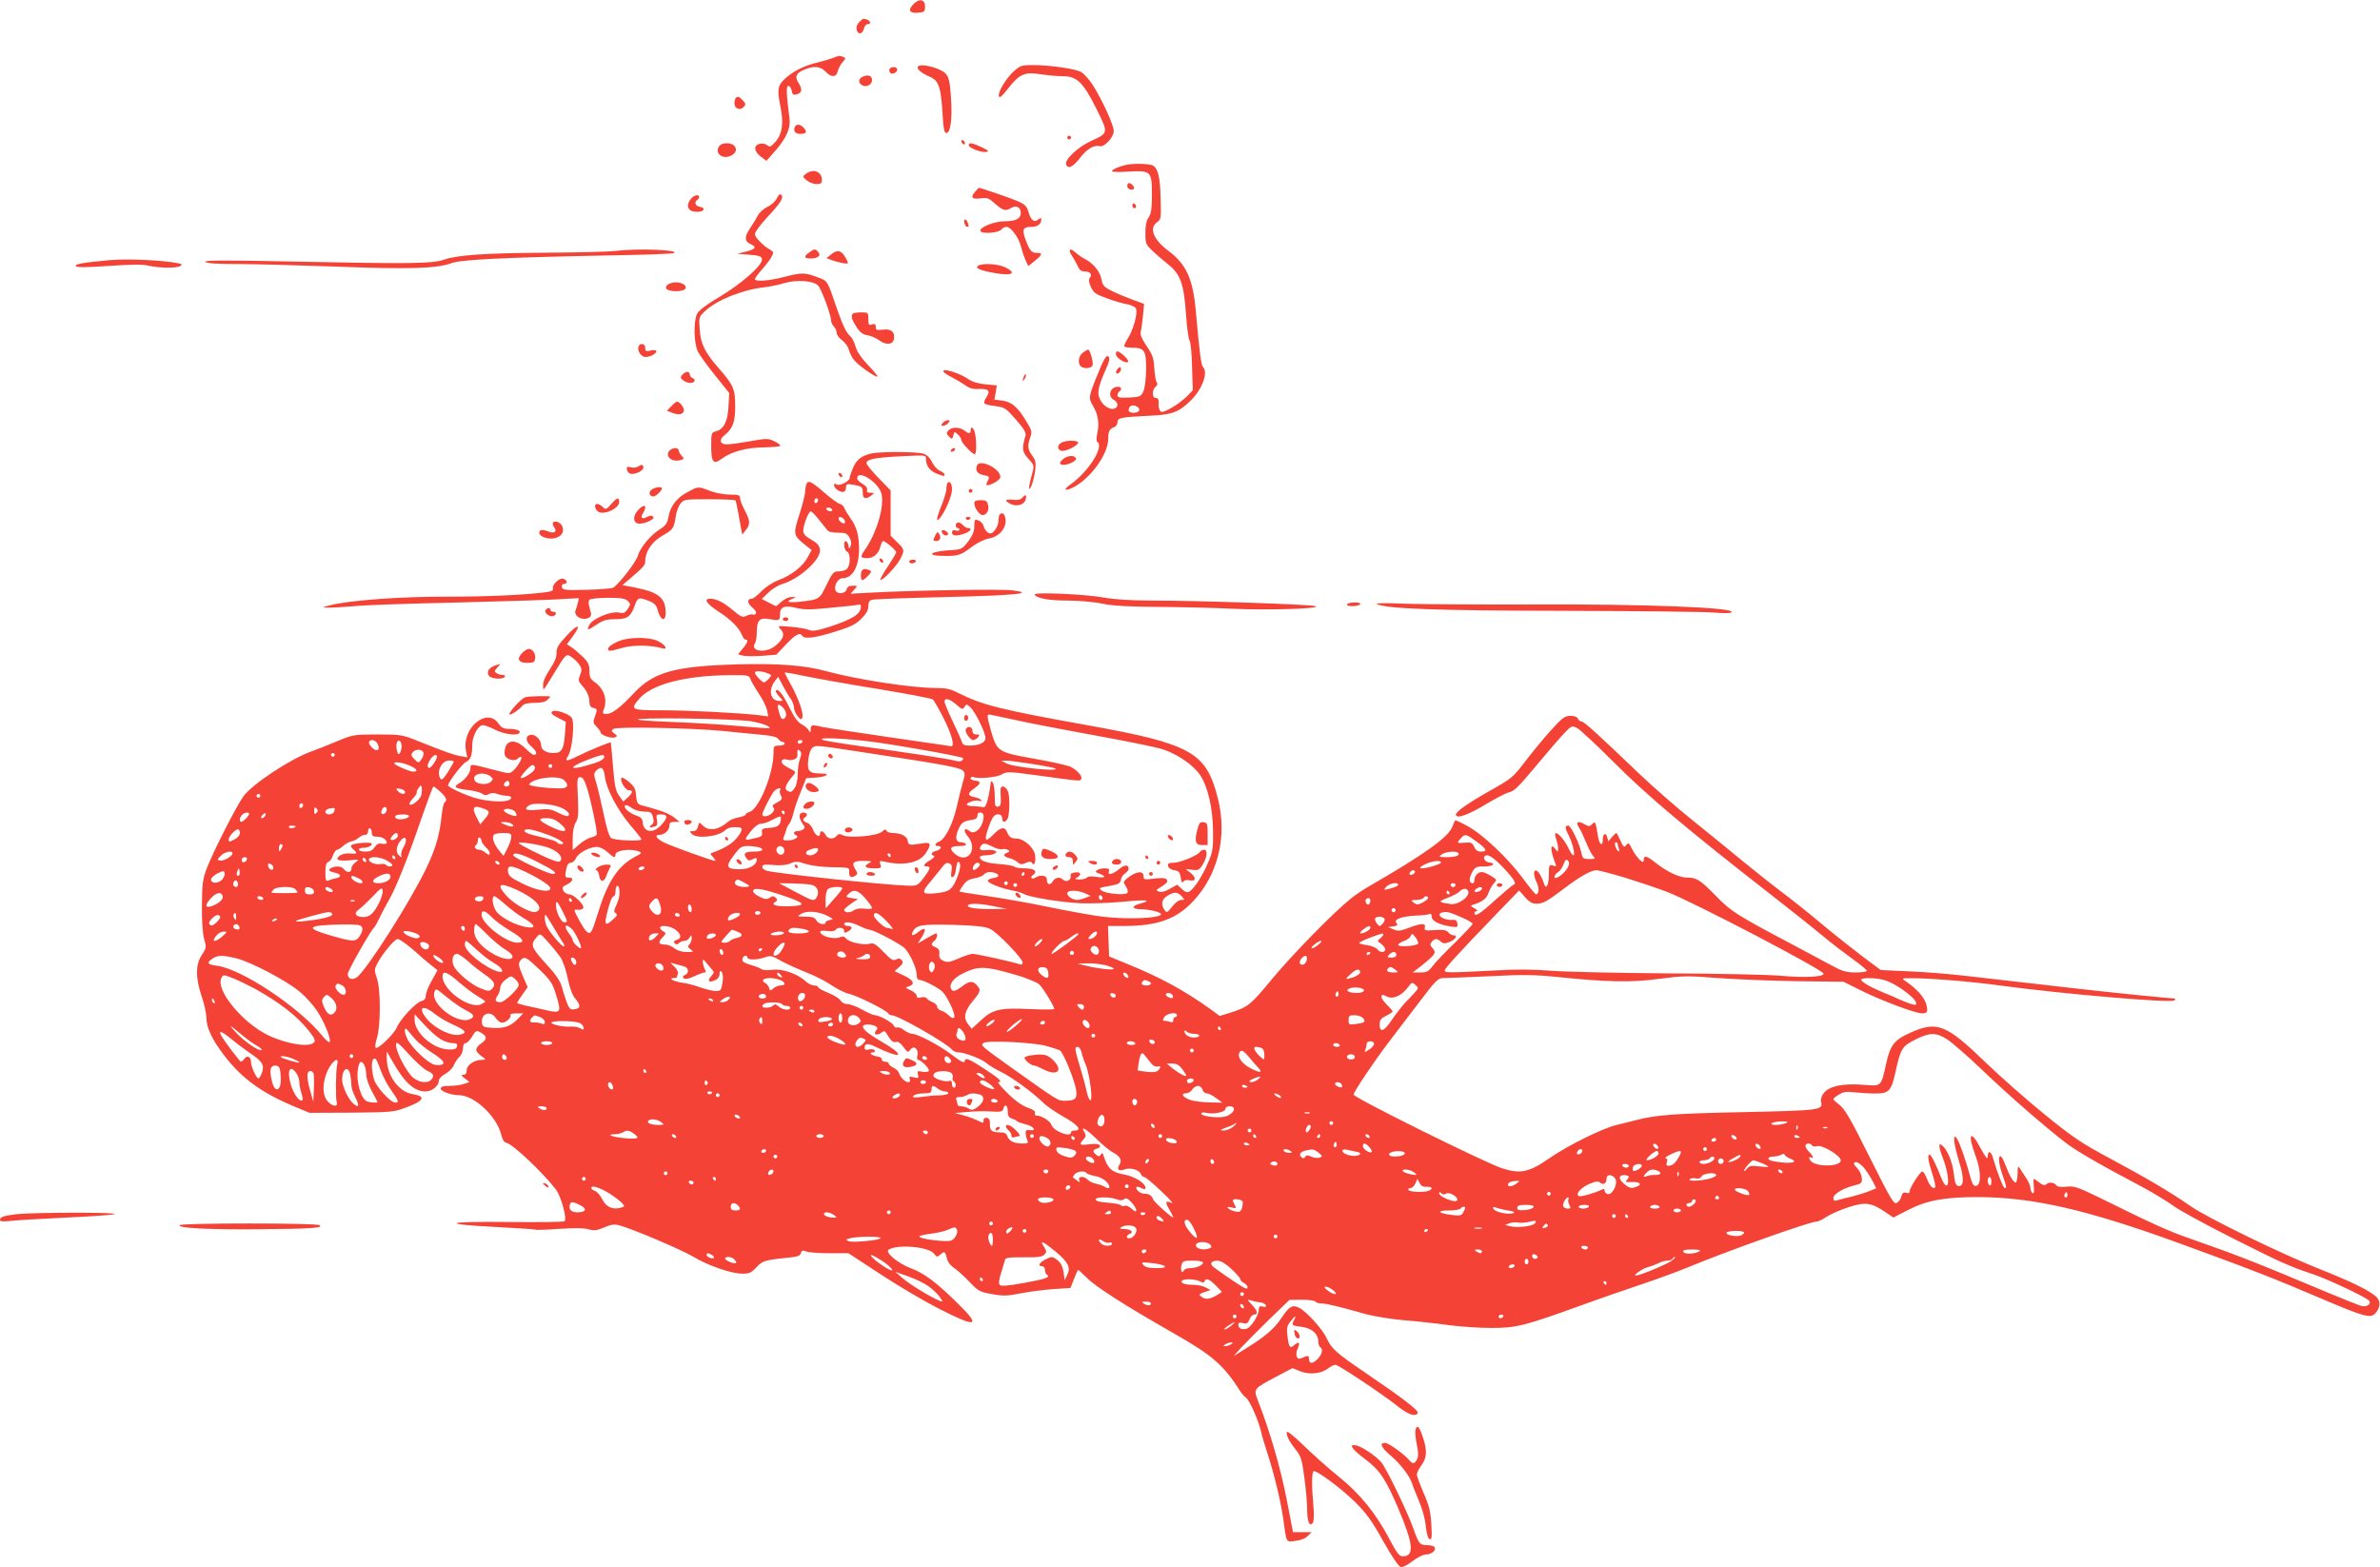 <?xml version="1.0" standalone="no"?>
<!DOCTYPE svg PUBLIC "-//W3C//DTD SVG 20010904//EN"
 "http://www.w3.org/TR/2001/REC-SVG-20010904/DTD/svg10.dtd">
<svg version="1.0" xmlns="http://www.w3.org/2000/svg"
 width="1280pt" height="843pt" viewBox="0 0 1280 843"
 preserveAspectRatio="xMidYMid meet">
<g transform="translate(0,843) scale(0.1,-0.1)"
fill="#f44336" stroke="none">
<path d="M4910 8405 c-29 -31 -17 -48 31 -43 30 3 34 6 34 33 0 40 -32 45 -65
10z"/>
<path d="M4621 8311 c-12 -12 -17 -27 -14 -40 7 -29 31 -26 39 4 3 14 12 25
20 25 19 0 18 16 -2 24 -22 8 -22 8 -43 -13z"/>
<path d="M4480 8118 c-14 -5 -51 -16 -83 -24 -67 -16 -122 -42 -167 -80 -47
-40 -52 -62 -34 -150 20 -96 12 -154 -26 -197 -24 -27 -30 -29 -44 -18 -9 8
-26 11 -42 7 -33 -9 -29 -41 10 -70 l28 -21 44 50 c63 71 87 125 80 178 -17
129 -19 180 -5 175 8 -2 15 -14 17 -26 4 -23 10 -26 36 -16 20 8 20 28 0 59
-21 32 -12 53 31 70 51 22 88 19 115 -10 31 -33 58 -32 66 3 4 15 15 37 26 48
17 19 17 22 3 28 -21 8 -24 7 -55 -6z"/>
<path d="M4937 8072 c-9 -13 19 -36 64 -55 47 -19 60 -57 68 -197 5 -83 9
-105 21 -105 22 0 32 75 25 182 -7 116 -14 136 -61 158 -45 21 -109 31 -117
17z"/>
<path d="M5455 8049 c-43 -38 -88 -112 -83 -136 3 -13 16 -2 52 44 60 76 88
88 177 73 35 -5 87 -10 116 -10 75 0 109 -33 180 -176 65 -131 66 -129 -31
-173 -71 -33 -142 -101 -132 -126 10 -26 37 -13 74 35 36 48 76 72 105 64 25
-8 77 47 77 81 0 32 -62 168 -113 248 -20 31 -49 63 -65 71 -34 17 -168 36
-259 36 -56 0 -66 -3 -98 -31z"/>
<path d="M4784 8059 c-3 -6 -1 -16 4 -21 13 -13 45 8 36 23 -7 12 -31 11 -40
-2z"/>
<path d="M4643 8019 c-27 -10 -30 -35 -5 -48 23 -12 52 4 52 28 0 23 -18 31
-47 20z"/>
<path d="M3957 7903 c-4 -3 -7 -16 -7 -29 0 -28 29 -40 49 -20 13 14 13 18 -4
36 -19 21 -28 24 -38 13z"/>
<path d="M4274 7745 c-8 -21 4 -35 30 -35 32 0 39 10 19 32 -19 22 -42 23 -49
3z"/>
<path d="M5740 7690 c0 -5 5 -10 10 -10 6 0 10 5 10 10 0 6 -4 10 -10 10 -5 0
-10 -4 -10 -10z"/>
<path d="M5170 7671 c0 -5 5 -13 10 -16 6 -3 10 -2 10 4 0 5 -4 13 -10 16 -5
3 -10 2 -10 -4z"/>
<path d="M3872 7648 c-33 -33 5 -76 53 -58 31 12 42 35 25 55 -15 18 -61 20
-78 3z"/>
<path d="M5210 7649 c0 -14 68 -41 94 -36 17 3 13 7 -24 25 -50 24 -70 27 -70
11z"/>
<path d="M6055 7543 c-36 -8 -75 -25 -75 -34 0 -4 39 -5 88 -2 123 7 127 3
127 -124 0 -77 -4 -103 -18 -123 -11 -16 -17 -43 -17 -83 0 -56 2 -62 38 -96
21 -20 57 -51 80 -69 72 -57 89 -106 101 -279 5 -68 13 -128 19 -135 5 -7 12
-70 13 -140 l4 -127 -33 -34 c-19 -19 -56 -47 -84 -62 -41 -22 -52 -25 -59
-14 -5 8 -8 21 -8 29 2 31 -1 40 -16 40 -20 0 -20 44 0 60 10 8 12 17 6 24 -5
6 -11 40 -13 76 -3 55 -10 73 -42 120 -25 37 -35 61 -31 75 3 11 8 50 12 86
l6 65 -64 23 c-35 13 -85 34 -111 47 -40 20 -48 29 -54 61 -7 42 -44 87 -89
110 -16 8 -40 25 -52 36 -30 27 -41 15 -17 -20 10 -15 24 -40 31 -55 8 -20 19
-28 37 -28 29 0 42 -16 27 -34 -7 -9 -6 -23 6 -49 14 -31 26 -40 85 -61 38
-14 87 -29 109 -32 22 -4 44 -14 48 -23 12 -22 -14 -117 -44 -162 -13 -20 -21
-40 -18 -43 4 -3 23 -6 43 -6 65 0 75 -16 74 -118 -1 -53 -7 -101 -15 -118
-13 -27 -19 -29 -77 -32 -50 -2 -62 0 -62 12 0 8 5 18 10 21 16 10 11 25 -8
25 -41 0 -57 -51 -22 -70 22 -12 26 -35 9 -45 -20 -13 -58 5 -78 38 -23 38
-19 68 26 170 19 41 23 61 15 69 -12 12 -25 -10 -71 -125 -36 -92 -37 -100
-12 -141 26 -42 34 -93 23 -144 -6 -24 -6 -44 -1 -48 40 -24 -47 -162 -146
-231 -41 -29 -27 -37 21 -12 91 48 184 178 184 258 0 41 7 55 33 64 9 3 17 15
17 26 0 24 19 28 172 35 120 5 158 19 221 81 63 61 96 152 67 181 -10 10 -18
69 -39 304 -15 170 -52 250 -146 320 -82 61 -107 123 -62 155 21 15 22 21 19
123 -2 118 -14 167 -42 182 -18 10 -106 12 -145 3z m64 -1302 c7 -5 10 -14 7
-20 -10 -16 -56 -14 -56 2 0 26 23 35 49 18z"/>
<path d="M4334 7495 c-19 -15 -19 -15 5 -35 13 -11 36 -20 52 -20 24 0 29 4
29 23 0 45 -47 62 -86 32z"/>
<path d="M6065 7440 c-8 -13 3 -30 21 -30 18 0 18 14 0 29 -10 8 -16 9 -21 1z"/>
<path d="M5247 7402 c-30 -33 -21 -45 25 -39 38 5 46 2 80 -29 41 -36 57 -41
87 -22 26 16 51 3 51 -26 0 -32 -26 -46 -87 -46 -55 0 -137 -33 -130 -52 5
-18 99 -11 113 8 6 8 18 14 27 14 23 0 65 -56 77 -103 6 -23 17 -57 25 -75
l15 -33 35 28 c41 33 44 43 11 43 -29 0 -38 11 -61 73 -20 54 -14 67 36 67 28
0 49 16 49 38 0 12 -3 12 -15 2 -22 -19 -40 -6 -53 38 -10 34 -19 43 -63 62
-38 16 -195 70 -205 70 0 0 -8 -8 -17 -18z"/>
<path d="M4178 7364 c-7 -16 -30 -37 -50 -46 -21 -10 -44 -31 -53 -48 -8 -16
-26 -46 -40 -66 -32 -47 -32 -71 0 -86 36 -16 31 -27 -22 -41 l-48 -12 65 -5
c53 -4 65 -8 68 -24 6 -30 -111 -133 -229 -203 -65 -38 -110 -72 -119 -89 -21
-38 -19 -159 3 -204 9 -19 51 -77 93 -129 l76 -95 -4 -72 c-4 -81 -26 -124
-69 -134 -23 -6 -24 -10 -24 -78 0 -89 11 -103 57 -69 51 38 133 60 225 61 45
1 85 4 88 8 4 4 -9 15 -29 24 -34 17 -41 17 -133 1 -54 -10 -110 -17 -124 -17
-36 0 -44 25 -15 47 47 38 60 71 60 157 0 95 -9 114 -89 206 -75 86 -97 131
-102 210 -5 63 -4 66 29 97 62 59 198 114 318 128 30 3 78 13 107 22 67 20
157 14 183 -13 18 -19 70 -159 70 -190 0 -8 7 -22 15 -30 8 -9 15 -24 15 -34
0 -11 13 -29 30 -41 16 -12 32 -35 35 -50 4 -15 16 -40 27 -54 22 -29 119 -97
127 -90 2 3 -21 31 -52 63 -36 38 -59 73 -66 99 -6 22 -18 46 -27 54 -21 17
-40 55 -70 141 -58 168 -50 155 -110 178 -68 25 -82 25 -179 0 -81 -21 -155
-26 -155 -11 0 4 17 28 38 52 22 24 45 55 52 69 11 21 11 25 -5 35 -41 23 -85
68 -85 86 0 11 29 50 64 88 73 78 93 108 78 123 -7 7 -15 0 -24 -18z"/>
<path d="M3717 7362 c-25 -28 -22 -60 7 -68 30 -7 59 -2 60 11 1 6 -9 11 -21
13 -23 3 -31 26 -13 37 6 3 10 10 10 16 0 15 -26 10 -43 -9z"/>
<path d="M6090 7326 c0 -9 5 -16 10 -16 6 0 10 4 10 9 0 6 -4 13 -10 16 -5 3
-10 -1 -10 -9z"/>
<path d="M5187 7230 c3 -11 9 -20 14 -20 11 0 11 3 3 24 -9 23 -23 20 -17 -4z"/>
<path d="M3305 7080 c-33 -4 -195 -8 -360 -9 -335 -2 -484 -12 -559 -38 -61
-21 -176 -23 -845 -9 -337 7 -442 6 -437 -2 5 -8 58 -12 174 -12 92 0 334 -7
537 -14 389 -15 536 -10 614 19 52 19 277 30 831 41 195 3 360 9 365 13 30 18
-199 26 -320 11z"/>
<path d="M4353 7073 c-31 -21 -29 -33 5 -33 41 0 59 15 43 34 -16 19 -20 19
-48 -1z"/>
<path d="M4469 7061 l-24 -19 25 -10 c38 -14 90 -24 90 -17 0 11 -23 50 -34
57 -18 12 -32 9 -57 -11z"/>
<path d="M590 7031 c-144 -13 -193 -22 -182 -33 7 -7 65 -6 179 2 120 8 181 9
213 1 56 -13 150 -14 169 -2 12 8 10 11 -10 15 -80 17 -270 25 -369 17z"/>
<path d="M5261 7001 c-20 -13 10 -26 92 -40 92 -16 118 0 52 32 -38 18 -121
23 -144 8z"/>
<path d="M3607 6907 c-18 -6 -27 -15 -25 -26 5 -23 101 -23 106 0 4 23 -45 39
-81 26z"/>
<path d="M4587 6743 c-12 -12 -7 -31 19 -71 19 -30 35 -41 59 -45 19 -3 47
-15 63 -27 37 -28 76 -24 80 8 6 37 -16 55 -60 49 -33 -4 -38 -2 -38 15 0 15
-5 18 -20 13 -17 -6 -20 -2 -20 29 0 35 -1 36 -38 36 -21 0 -42 -3 -45 -7z"/>
<path d="M3434 6566 c-8 -22 14 -56 37 -56 26 0 59 18 59 31 0 7 -12 8 -30 4
-26 -6 -30 -4 -30 14 0 24 -28 29 -36 7z"/>
<path d="M5822 6532 c-23 -18 -27 -60 -7 -74 17 -13 55 -9 61 7 6 16 -14 85
-24 85 -4 0 -17 -8 -30 -18z"/>
<path d="M6002 6523 c4 -21 54 -51 65 -39 8 8 -41 56 -58 56 -6 0 -9 -8 -7
-17z"/>
<path d="M6011 6446 c-8 -9 -11 -19 -7 -23 9 -9 29 13 24 27 -2 8 -8 7 -17 -4z"/>
<path d="M5075 6430 c4 -6 25 -20 48 -31 23 -12 54 -31 70 -42 20 -15 41 -21
72 -19 52 2 63 -10 40 -44 -9 -13 -13 -28 -11 -33 3 -5 30 -12 59 -15 51 -7
57 -11 111 -73 44 -50 56 -71 51 -87 -20 -69 -18 -85 14 -121 36 -41 35 -34
16 -105 -8 -30 -12 -56 -10 -58 8 -8 27 52 33 101 4 39 1 54 -17 77 -24 33
-26 53 -10 98 10 28 8 38 -16 77 -48 82 -80 112 -131 120 l-46 6 7 38 6 38
-60 6 c-38 3 -71 13 -90 26 -49 35 -151 66 -136 41z"/>
<path d="M3669 6414 c-11 -14 -10 -18 6 -30 22 -16 51 -18 60 -4 3 6 -1 13 -9
16 -9 3 -16 12 -16 20 0 19 -24 18 -41 -2z"/>
<path d="M5506 6405 c-9 -26 -7 -32 5 -12 6 10 9 21 6 23 -2 3 -7 -2 -11 -11z"/>
<path d="M3610 6245 l-23 -24 28 -11 c36 -14 59 -9 63 11 3 16 -22 49 -37 49
-4 0 -18 -11 -31 -25z"/>
<path d="M5070 6155 c-10 -12 -10 -15 3 -15 8 0 20 7 27 15 10 12 10 15 -3 15
-8 0 -20 -7 -27 -15z"/>
<path d="M5100 6114 c-11 -12 -10 -18 4 -32 16 -16 17 -16 23 6 5 22 7 22 24
6 11 -9 19 -23 19 -30 0 -16 66 -84 74 -76 8 7 8 72 0 111 -7 31 -24 43 -24
16 0 -19 -9 -19 -34 0 -26 20 -70 19 -86 -1z"/>
<path d="M5708 6049 c-22 -13 -23 -35 -2 -43 19 -7 86 23 92 42 5 15 -65 16
-90 1z"/>
<path d="M3602 6008 c-29 -29 8 -65 55 -53 24 6 24 7 9 24 -9 10 -16 23 -16
29 0 16 -33 15 -48 0z"/>
<path d="M5115 6010 c-3 -5 -2 -10 4 -10 5 0 13 5 16 10 3 6 2 10 -4 10 -5 0
-13 -4 -16 -10z"/>
<path d="M4685 5991 c-52 -13 -76 -31 -96 -74 -10 -23 -19 -49 -19 -57 0 -17
-54 -45 -69 -36 -23 14 -19 -15 3 -29 28 -19 46 -13 46 15 0 16 5 19 33 14 53
-9 57 -12 57 -44 0 -33 15 -38 46 -15 18 14 18 14 -5 15 -16 0 -21 4 -18 15 4
9 -5 21 -23 32 -17 9 -30 23 -30 30 0 51 112 -18 130 -80 19 -66 -25 -215 -91
-308 -24 -34 -21 -41 16 -41 33 0 62 26 70 63 4 16 10 29 15 29 12 0 70 -50
70 -60 0 -5 -20 -39 -45 -76 -25 -37 -43 -69 -40 -72 9 -9 85 71 106 110 25
49 25 52 -16 92 l-35 35 0 122 0 121 -65 67 c-36 37 -65 73 -65 80 0 21 45 30
184 37 136 7 136 7 136 -15 0 -35 19 -62 55 -77 40 -16 45 -17 45 -6 0 5 -11
14 -25 20 -14 6 -33 27 -42 46 -10 22 -27 39 -46 46 -33 11 -235 12 -282 1z"/>
<path d="M5723 5965 c-28 -20 -29 -35 -3 -35 28 0 71 22 67 34 -6 18 -40 18
-64 1z"/>
<path d="M5254 5926 c-10 -26 2 -44 35 -51 35 -7 35 -8 21 -36 -13 -24 -1 -25
40 -4 17 9 30 22 30 30 0 45 -111 99 -126 61z"/>
<path d="M3430 5920 c-8 -5 -25 -7 -38 -3 -20 5 -23 2 -20 -13 2 -10 10 -20
19 -22 25 -5 69 16 69 33 0 17 -9 19 -30 5z"/>
<path d="M4510 5881 c0 -5 5 -13 10 -16 6 -3 10 -2 10 4 0 5 -4 13 -10 16 -5
3 -10 2 -10 -4z"/>
<path d="M4336 5824 c-3 -9 -6 -26 -6 -40 0 -13 -14 -67 -30 -119 -35 -107
-34 -114 27 -163 l38 -30 -20 -37 c-26 -50 -88 -99 -156 -124 -33 -13 -71 -37
-94 -61 -21 -22 -45 -40 -51 -40 -27 0 -26 -24 1 -46 15 -12 24 -27 21 -33 -4
-6 -11 -9 -16 -6 -5 3 -20 0 -34 -6 -22 -11 -30 -8 -74 29 -51 43 -89 62 -123
62 -37 0 -19 -27 45 -69 67 -43 112 -88 127 -128 5 -13 13 -23 19 -23 17 0 11
-17 -16 -49 l-25 -30 26 -7 c15 -4 62 -4 104 -1 l76 6 52 55 c51 54 75 67 88
46 11 -18 67 -11 174 22 86 27 112 39 143 70 27 27 38 47 38 67 0 20 6 32 18
35 10 4 190 10 399 15 375 9 487 20 358 36 -58 8 -537 0 -755 -12 l-115 -6 19
22 c19 21 19 21 -8 21 -19 0 -29 -6 -33 -20 -6 -24 -51 -28 -60 -4 -9 24 14
64 37 64 55 0 90 61 90 158 0 72 -13 120 -45 163 -13 19 -29 44 -34 57 -6 12
-17 22 -24 22 -7 0 -45 27 -83 60 -73 63 -88 70 -98 44z m64 -83 c0 -6 -4 -13
-10 -16 -5 -3 -10 1 -10 9 0 9 5 16 10 16 6 0 10 -4 10 -9z m75 -51 c3 -5 -1
-10 -9 -10 -8 0 -18 5 -21 10 -3 6 1 10 9 10 8 0 18 -4 21 -10z m-69 -57 c21
-27 42 -52 47 -58 4 -5 29 -10 55 -10 39 0 48 -4 61 -26 9 -17 11 -33 6 -45
-8 -18 -9 -18 -12 4 -3 12 -9 22 -14 22 -15 0 -10 -50 6 -56 20 -8 20 -77 -1
-94 -8 -8 -28 -13 -45 -13 -26 0 -32 -7 -64 -73 -38 -78 -37 -78 -142 -90 -64
-7 -81 0 -40 16 21 8 21 9 -5 9 -16 1 -38 -10 -54 -24 -15 -14 -29 -25 -30
-25 -2 0 -21 9 -41 20 l-36 19 37 35 c20 20 54 40 75 46 50 13 124 63 167 113
49 58 45 93 -13 125 -32 18 -43 30 -43 48 0 29 29 104 40 104 5 0 26 -21 46
-47z m133 4 c6 -8 8 -17 4 -20 -7 -8 -33 11 -33 24 0 13 16 11 29 -4z m91
-468 c0 -41 -41 -68 -169 -110 -67 -21 -90 -25 -110 -17 -14 6 -58 14 -98 17
-72 6 -72 6 -54 -14 24 -25 15 -52 -29 -88 -49 -42 -138 -31 -110 13 6 8 10
35 10 60 1 66 15 80 70 70 51 -9 55 -8 55 27 0 39 25 49 85 34 41 -10 75 -11
173 -1 109 10 145 14 170 19 4 0 7 -4 7 -10z"/>
<path d="M4210 5100 c0 -5 7 -10 15 -10 8 0 15 5 15 10 0 6 -7 10 -15 10 -8 0
-15 -4 -15 -10z"/>
<path d="M5096 5833 c-3 -3 -6 -18 -6 -32 0 -14 -12 -53 -25 -86 -29 -70 -33
-101 -9 -70 29 36 64 119 64 152 0 31 -11 49 -24 36z"/>
<path d="M3505 5797 c-19 -14 -13 -37 9 -37 13 0 46 31 46 43 0 12 -35 8 -55
-6z"/>
<path d="M3695 5782 c-57 -31 -90 -75 -100 -133 -6 -32 -14 -45 -44 -64 -52
-32 -109 -101 -121 -145 -9 -33 -104 -155 -133 -171 -7 -4 -70 -9 -142 -11
-117 -3 -130 -1 -133 15 -2 11 3 17 13 17 21 0 14 24 -8 28 -20 4 -60 -35 -53
-53 3 -10 -7 -16 -37 -20 -118 -15 -317 -24 -532 -24 -247 1 -518 -19 -625
-45 -49 -12 -51 -14 -20 -14 19 -1 85 3 145 8 61 6 299 14 530 19 231 6 478
13 549 17 l129 7 -5 -24 c-3 -13 -9 -31 -12 -40 -14 -33 39 -61 73 -40 12 8
13 16 3 48 -8 26 -8 41 -1 48 5 5 50 10 99 10 71 0 93 -4 106 -17 16 -16 16
-18 0 -43 -15 -22 -22 -25 -51 -19 -42 7 -137 -33 -155 -66 -17 -32 -9 -32 39
1 36 24 55 29 101 29 65 0 83 13 105 77 15 41 22 43 82 18 22 -9 34 -23 39
-42 14 -59 44 -72 44 -19 0 81 -37 111 -169 137 l-64 12 39 33 c77 66 84 74
84 96 1 53 37 106 94 138 57 33 60 37 71 107 4 24 15 53 25 65 17 22 25 23
153 23 75 0 138 -3 142 -6 3 -4 10 -35 16 -70 6 -35 13 -75 16 -89 l5 -25 19
24 c25 31 24 51 -6 107 -14 26 -25 55 -25 65 0 16 -8 19 -55 19 -31 0 -78 9
-107 20 -65 25 -62 25 -123 -8z"/>
<path d="M5210 5790 c0 -5 5 -10 10 -10 6 0 10 5 10 10 0 6 -4 10 -10 10 -5 0
-10 -4 -10 -10z"/>
<path d="M5499 5754 c-9 -11 -25 -15 -51 -12 -44 4 -48 -3 -14 -22 31 -16 73
-6 81 21 9 27 1 34 -16 13z"/>
<path d="M3287 5719 c-26 -30 -29 -31 -46 -15 -9 9 -23 16 -29 16 -17 0 -15
-25 3 -40 28 -24 115 14 115 50 0 28 -11 25 -43 -11z"/>
<path d="M5240 5722 c0 -23 28 -62 44 -62 23 0 37 26 30 54 -5 22 -12 26 -40
26 -26 0 -34 -4 -34 -18z"/>
<path d="M3432 5687 c-27 -29 -29 -64 -3 -72 27 -8 98 22 84 36 -8 8 -17 7
-33 -1 -27 -15 -38 -5 -22 20 26 42 8 54 -26 17z"/>
<path d="M5377 5663 c-4 -3 -7 -19 -7 -34 0 -15 -9 -37 -19 -50 -16 -19 -23
-22 -38 -13 -9 6 -20 21 -23 34 -3 13 -15 27 -28 31 -20 8 -22 5 -22 -31 0
-28 -9 -50 -33 -82 -30 -39 -37 -43 -82 -46 -125 -6 -156 -32 -39 -32 70 0 84
5 149 55 24 17 61 35 83 39 63 10 105 69 86 120 -7 17 -16 20 -27 9z"/>
<path d="M5195 5640 c4 -6 11 -8 16 -5 14 9 11 15 -7 15 -8 0 -12 -5 -9 -10z"/>
<path d="M2974 5619 c-3 -6 0 -16 6 -24 18 -22 3 -36 -26 -25 -36 14 -54 12
-54 -5 0 -20 46 -37 81 -30 36 8 53 29 45 59 -6 24 -41 41 -52 25z"/>
<path d="M5140 5605 c0 -8 5 -15 10 -15 6 0 10 -4 10 -9 0 -5 -9 -7 -20 -4
-14 4 -20 0 -20 -11 0 -19 24 -21 69 -5 31 11 42 29 17 29 -7 0 -19 7 -26 15
-7 8 -19 15 -26 15 -8 0 -14 -7 -14 -15z"/>
<path d="M5066 5566 c7 -19 38 -22 32 -3 -3 6 -12 13 -21 15 -12 2 -15 -1 -11
-12z"/>
<path d="M5031 5552 c-14 -27 -14 -32 3 -32 21 0 29 17 18 37 -9 15 -11 14
-21 -5z"/>
<path d="M4730 5421 c0 -5 5 -13 10 -16 6 -3 10 -2 10 4 0 5 -4 13 -10 16 -5
3 -10 2 -10 -4z"/>
<path d="M4890 5410 c0 -5 6 -10 14 -10 8 0 18 5 21 10 3 6 -3 10 -14 10 -12
0 -21 -4 -21 -10z"/>
<path d="M4637 5363 c-10 -9 -9 -53 1 -53 5 0 19 11 31 24 19 21 20 24 6 30
-21 8 -30 8 -38 -1z"/>
<path d="M5564 5232 c12 -20 79 -32 181 -32 55 0 138 -7 185 -17 62 -12 144
-16 305 -17 121 -1 299 -5 395 -10 187 -9 503 1 440 15 -43 9 -625 29 -868 29
-112 0 -206 6 -257 15 -107 20 -391 32 -381 17z"/>
<path d="M7245 5180 c-4 -6 8 -10 29 -10 19 0 38 5 41 10 4 6 -8 10 -29 10
-19 0 -38 -4 -41 -10z"/>
<path d="M7405 5181 c56 -25 312 -35 1000 -36 391 -1 753 -5 806 -9 61 -5 99
-5 102 2 16 25 -484 44 -1058 41 -286 -1 -599 1 -695 4 -107 5 -167 4 -155 -2z"/>
<path d="M2934 5148 c-9 -14 23 -38 42 -31 19 7 18 23 -1 23 -8 0 -15 5 -15
10 0 14 -17 13 -26 -2z"/>
<path d="M3048 5012 c-46 -50 -56 -67 -55 -94 1 -23 -11 -50 -36 -88 -23 -34
-37 -66 -36 -85 0 -33 -3 -37 57 61 66 109 67 110 96 90 14 -9 33 -27 42 -41
14 -21 14 -30 4 -55 -11 -27 -10 -33 7 -53 29 -31 43 -62 43 -92 0 -18 6 -29
20 -32 23 -6 24 -7 9 -48 -11 -28 -9 -35 10 -54 11 -11 21 -25 21 -30 0 -14
58 -34 76 -27 16 6 15 8 -2 21 -17 13 -17 16 -4 25 17 13 421 5 585 -11 55 -6
142 -14 194 -19 68 -6 98 -12 106 -24 7 -9 17 -16 24 -16 6 0 11 -4 11 -10 0
-5 -13 -10 -30 -10 -28 0 -30 -2 -30 -40 0 -112 -79 -304 -130 -317 -11 -3
-20 -9 -20 -14 0 -4 -17 -11 -37 -15 -21 -3 -47 -14 -58 -24 -51 -44 -103 -52
-135 -20 -20 20 -20 20 -26 -5 -4 -17 -13 -25 -27 -25 -20 0 -20 -1 -5 -16 26
-26 139 -14 176 19 18 16 33 20 70 18 29 -1 28 -15 -4 -56 -23 -30 -70 -59
-128 -79 -18 -6 -18 -7 -1 -26 10 -11 15 -20 11 -20 -15 0 -237 80 -275 99
-43 22 -53 41 -23 41 26 1 52 25 52 49 0 16 6 21 28 21 l27 0 -30 24 c-16 13
-57 32 -90 41 -33 10 -71 21 -85 24 -21 6 -26 15 -29 52 -2 36 -10 49 -37 73
-19 16 -37 26 -41 23 -12 -12 19 -67 38 -67 25 0 24 -12 -5 -39 l-24 -22 -22
31 c-19 27 -25 54 -33 158 -6 70 -11 128 -12 129 -3 4 -124 -46 -177 -73 -60
-30 -73 -30 -53 0 24 36 37 186 19 207 -21 24 -92 45 -105 32 -8 -8 0 -17 31
-33 l43 -22 -5 -69 c-6 -79 -18 -99 -60 -99 -42 0 -68 17 -68 44 0 28 -32 59
-57 54 -30 -6 -27 -36 6 -64 28 -24 33 -44 11 -44 -5 0 -25 16 -44 35 -45 45
-91 49 -107 9 -5 -15 -7 -35 -4 -45 8 -23 52 -36 68 -20 6 6 15 11 19 11 12 0
-16 -52 -41 -74 -20 -18 -22 -18 -98 2 -138 36 -133 35 -133 9 0 -24 -30 -63
-66 -83 -27 -17 -14 -25 54 -33 33 -4 67 -13 76 -20 11 -9 20 -10 35 -2 13 8
28 8 46 1 14 -5 37 -10 51 -10 27 0 32 -15 8 -24 -28 -11 -108 -6 -167 9 -57
15 -157 60 -157 71 0 17 76 117 96 126 25 12 34 35 34 93 0 47 32 105 57 105
10 0 40 -11 67 -25 49 -25 120 -33 130 -16 8 12 -18 21 -59 21 -26 0 -39 7
-55 30 -62 87 -197 -26 -174 -147 l7 -36 -39 7 c-37 7 -69 18 -242 87 -68 27
-84 29 -203 29 -127 0 -131 -1 -222 -39 -50 -21 -112 -45 -137 -54 -112 -41
-314 -175 -361 -240 -37 -51 -162 -296 -196 -385 -23 -60 -26 -82 -27 -202 -1
-85 4 -152 12 -181 13 -44 12 -47 -12 -84 -35 -51 -35 -125 -1 -225 14 -40 25
-92 25 -114 1 -55 30 -116 97 -204 95 -124 205 -203 388 -278 l70 -29 225 1
c216 2 228 3 294 28 98 36 109 60 34 72 -76 13 -138 101 -138 195 l0 34 32
-55 c64 -113 116 -160 177 -160 34 0 71 30 71 58 0 10 15 26 34 36 19 10 40
31 46 46 7 16 20 36 31 46 10 9 19 30 19 46 0 17 5 28 14 28 8 0 23 16 35 35
17 30 24 34 39 26 42 -22 45 -38 12 -61 -37 -26 -38 -42 -2 -69 27 -20 27 -20
4 -21 -41 0 -82 -28 -82 -55 0 -17 -6 -25 -17 -25 -15 0 -13 -4 7 -20 l25 -19
-28 -10 c-16 -6 -51 -11 -78 -11 -36 0 -49 -4 -49 -15 0 -14 56 -35 98 -35 83
0 205 -115 228 -214 6 -25 16 -40 27 -42 33 -5 202 -165 268 -253 28 -39 60
-159 45 -169 -6 -4 -141 -6 -301 -4 -341 4 -378 -11 -67 -27 111 -6 206 -12
210 -14 4 -3 61 -1 127 4 78 5 134 5 159 -2 32 -9 46 -7 86 10 37 16 54 18 81
11 74 -20 336 -132 398 -169 80 -48 204 -91 264 -91 37 0 48 5 75 34 32 35 42
39 171 52 50 5 64 10 68 24 4 15 10 17 30 9 13 -5 70 -9 125 -9 l101 0 171
-112 c94 -62 235 -145 313 -185 209 -107 234 -99 98 33 -110 108 -177 158
-246 183 -69 26 -141 86 -120 100 46 30 213 17 244 -21 16 -20 18 -20 36 -4
21 19 25 15 35 -26 3 -15 19 -35 34 -45 15 -9 52 -42 82 -73 52 -55 59 -58
126 -70 60 -11 82 -10 152 4 45 9 124 19 175 23 l94 6 19 48 c10 27 20 49 23
49 2 0 22 -19 45 -41 48 -49 201 -147 462 -296 218 -124 273 -172 369 -322 6
-9 17 -21 26 -28 20 -15 64 -114 80 -178 6 -27 22 -81 35 -120 34 -102 72
-258 85 -350 19 -138 14 -128 66 -122 27 3 54 13 66 26 l21 21 -50 0 -50 0
-33 171 c-35 178 -89 365 -157 540 -23 59 -21 61 96 123 l91 48 42 -17 c50
-20 114 -13 150 16 14 10 31 19 39 19 16 0 245 -152 334 -222 57 -46 96 -59
109 -38 8 12 -77 78 -270 209 -172 117 -193 136 -220 194 -22 48 -108 143
-147 163 -37 19 -54 10 -98 -57 -37 -55 -85 -97 -192 -163 l-63 -39 39 44 c22
24 90 92 150 151 l111 107 67 1 c37 0 70 -5 73 -10 3 -6 17 -10 31 -10 26 0
97 -17 234 -56 47 -13 139 -28 206 -34 67 -5 175 -17 240 -26 66 -9 171 -16
234 -16 135 0 178 11 485 122 110 40 259 91 330 115 72 24 182 64 245 90 218
90 654 245 689 245 9 0 33 11 53 25 21 14 73 37 118 52 92 30 123 26 200 -26
l43 -29 76 39 c101 53 199 71 376 71 298 -1 584 -66 1090 -250 376 -137 510
-189 776 -303 210 -89 247 -100 272 -74 27 27 32 63 11 86 -31 34 -130 83
-309 154 -205 81 -605 276 -695 339 -100 70 -228 146 -427 253 -159 85 -205
116 -355 238 -95 77 -238 203 -318 280 -214 207 -262 226 -408 160 -83 -37
-106 -66 -127 -161 -29 -131 -24 -126 -126 -118 -109 8 -180 -7 -210 -44 -12
-16 -18 -34 -15 -48 11 -44 -2 -46 -412 -55 -382 -8 -474 -15 -582 -43 -30 -8
-77 -19 -105 -26 -74 -17 -263 -110 -365 -181 -108 -75 -156 -84 -255 -51 -99
34 -795 379 -795 395 0 15 110 179 194 289 28 37 98 128 154 202 100 131 105
136 140 136 21 0 133 5 249 10 172 9 240 8 355 -4 270 -28 403 -31 553 -10
126 16 151 17 313 4 97 -7 290 -15 427 -17 l250 -3 100 -50 c108 -53 287 -120
322 -120 30 0 34 11 21 54 -11 35 -52 80 -108 118 -25 17 -25 17 30 17 89 1
325 -18 475 -39 340 -46 923 -96 939 -80 7 7 6 10 -1 10 -6 0 -102 9 -214 20
-184 19 -368 39 -892 100 -93 11 -237 23 -320 26 l-152 7 -90 67 c-49 37 -147
114 -217 172 -69 59 -173 141 -230 184 -57 43 -152 119 -213 169 -60 50 -179
146 -263 214 -84 67 -210 178 -280 244 -235 225 -303 287 -317 287 -7 0 -15 7
-19 15 -3 9 -18 15 -40 15 -30 0 -43 -9 -108 -81 -40 -45 -102 -120 -138 -168
-62 -81 -72 -89 -182 -151 -121 -68 -188 -115 -188 -131 0 -24 63 -4 155 52
55 33 111 62 125 66 35 8 49 22 163 158 55 66 118 139 140 162 40 41 40 42 70
27 16 -9 106 -93 201 -188 172 -173 398 -363 841 -708 110 -86 236 -186 280
-223 44 -37 115 -91 158 -122 42 -30 77 -59 77 -64 0 -5 -27 -9 -59 -9 -46 0
-71 6 -112 28 -30 16 -128 68 -219 117 -309 163 -340 183 -420 265 -86 88
-105 100 -154 100 -45 0 -106 29 -171 79 -49 40 -65 43 -65 14 0 -24 -37 12
-62 60 -17 35 -21 37 -32 22 -11 -15 -14 -12 -31 24 -10 23 -20 41 -22 41 -3
0 -13 -10 -24 -22 l-19 -23 -6 22 c-8 29 -24 20 -24 -13 0 -38 -18 -28 -25 14
-14 85 -15 87 -32 70 -14 -14 -18 -14 -43 0 -36 21 -48 10 -26 -22 9 -14 25
-49 37 -78 11 -29 28 -61 36 -70 15 -17 14 -18 -20 -18 -32 0 -36 3 -42 33
-11 53 -57 147 -71 147 -19 0 -18 -14 5 -58 21 -43 34 -102 22 -102 -4 0 -16
18 -26 39 -18 41 -61 89 -70 79 -3 -3 -1 -17 5 -32 5 -15 10 -37 10 -49 -1
-21 -1 -22 -15 -3 -29 38 -28 -7 0 -78 7 -15 5 -17 -13 -11 -21 6 -22 3 -22
-49 0 -55 -15 -84 -26 -49 -10 34 -29 66 -41 71 -18 5 -16 -28 2 -65 14 -28
12 -63 -4 -63 -4 0 -35 38 -69 84 -81 110 -221 242 -301 284 -34 19 -64 32
-65 30 -1 -1 -9 -18 -16 -36 -22 -56 -153 -149 -446 -318 -30 -17 -73 -46 -97
-65 -92 -73 -315 -301 -423 -431 -119 -144 -132 -154 -226 -184 l-58 -18 -45
33 c-146 105 -275 175 -455 248 l-95 39 -3 82 -3 82 89 0 c177 0 279 37 370
134 134 144 183 349 132 552 -63 249 -142 293 -703 394 -464 83 -564 108 -695
174 -41 21 -66 26 -121 26 -128 0 -425 46 -586 90 -115 32 -261 43 -480 37
-339 -10 -450 -41 -558 -157 -72 -77 -116 -110 -147 -110 -17 0 -20 4 -15 18
24 56 6 116 -46 153 -24 17 -29 28 -29 61 0 33 -6 47 -37 77 -21 20 -48 43
-61 51 l-23 15 31 42 c50 68 29 71 -32 5z m1078 -202 c26 -10 26 -11 9 -30
-10 -11 -22 -20 -26 -20 -10 0 -49 41 -49 52 0 11 33 10 66 -2z m594 -85 c157
-26 290 -51 297 -57 6 -5 32 -50 58 -101 45 -90 62 -154 39 -150 -7 1 -155 23
-330 48 -176 26 -337 50 -359 55 -58 14 -65 12 -65 -12 -1 -21 -2 -21 -11 -5
-5 9 -23 24 -38 32 -19 9 -40 38 -65 89 -37 74 -61 105 -73 92 -4 -3 4 -17 17
-31 23 -24 23 -25 3 -25 -50 0 -63 57 -25 108 l17 22 25 -47 c14 -27 33 -59
43 -72 9 -13 17 -34 17 -46 0 -13 9 -33 19 -46 16 -20 20 -22 26 -8 8 21 -19
100 -61 176 -19 34 -34 63 -34 66 0 2 48 -6 108 -19 59 -12 235 -44 392 -69z
m-685 55 c3 -11 23 -45 44 -77 22 -32 42 -73 46 -92 l7 -34 -53 7 c-106 12
-377 26 -521 26 -164 0 -170 3 -122 60 67 79 242 126 486 129 98 1 107 -1 113
-19z m1108 -139 c30 -27 34 -28 44 -13 10 16 12 16 32 -2 26 -24 81 -135 81
-165 0 -25 -34 -41 -87 -41 -27 0 -36 5 -40 21 -4 12 -26 62 -50 111 -23 49
-43 96 -43 104 0 23 27 16 63 -15z m-929 -20 c19 -21 18 -52 -1 -58 -6 -2 -14
6 -18 19 -4 13 -9 31 -11 41 -7 23 9 22 30 -2z m1307 -76 c92 -19 279 -54 416
-79 136 -25 278 -54 314 -65 78 -25 163 -82 201 -136 43 -61 71 -181 72 -305
1 -93 -2 -112 -27 -170 -31 -72 -73 -137 -99 -154 -13 -8 -22 -5 -42 13 l-25
23 -39 -22 c-26 -15 -47 -20 -59 -15 -17 7 -17 7 0 18 43 27 50 34 42 46 -5 9
-24 11 -66 6 -55 -7 -59 -6 -59 14 0 32 -46 24 -93 -17 -16 -14 -16 -17 -2
-39 9 -13 13 -28 9 -34 -9 -16 -118 -6 -140 12 -16 13 -12 15 42 24 50 9 59
14 62 33 2 13 12 28 23 35 10 6 19 17 19 24 0 24 -21 24 -51 -1 -34 -29 -65
-35 -55 -11 4 11 -2 15 -22 15 -15 0 -34 -4 -42 -10 -11 -7 -9 -11 13 -19 41
-16 32 -24 -17 -17 -27 4 -47 3 -51 -4 -3 -5 -21 -10 -38 -10 -27 1 -29 2 -14
11 26 15 20 31 -10 27 -20 -2 -27 -8 -25 -21 4 -21 -25 -34 -41 -18 -17 17
-41 13 -55 -9 -15 -24 -32 -18 -32 11 0 21 -33 26 -60 10 -21 -14 -34 -1 -14
13 27 20 7 36 -46 36 -27 0 -51 4 -54 9 -3 4 -40 11 -81 14 -71 5 -105 18
-105 38 0 5 15 9 33 9 17 0 39 4 47 10 12 8 12 10 -3 16 -9 3 -31 4 -47 2 -31
-5 -39 9 -19 29 9 9 22 7 52 -8 22 -12 47 -19 57 -16 10 2 24 1 31 -4 11 -6
10 -9 -4 -15 -25 -9 -21 -21 11 -29 15 -3 35 -14 45 -22 14 -13 22 -14 44 -4
20 9 28 9 33 0 13 -20 23 9 16 46 -7 38 -61 85 -98 85 -28 0 -42 9 -51 33 -12
33 -35 30 -73 -10 -25 -25 -38 -34 -42 -25 -4 14 24 98 41 120 16 20 47 15 47
-8 0 -23 13 -26 27 -7 13 17 16 118 4 150 -6 15 -18 27 -27 27 -13 0 -15 -9
-12 -52 2 -44 0 -53 -14 -56 -16 -3 -18 5 -18 55 0 32 -5 65 -10 73 -5 8 -10
11 -11 5 -11 -87 -26 -140 -39 -136 -8 2 -32 4 -52 5 -21 0 -38 4 -38 9 0 12
48 27 67 20 10 -4 14 -2 10 4 -4 6 -20 13 -37 16 -38 8 -38 20 0 47 37 27 38
38 3 42 -16 2 -26 8 -23 13 3 6 9 8 15 6 26 -11 126 -2 152 14 28 16 37 16
184 -4 238 -33 237 -33 244 -21 8 14 -20 47 -57 66 -14 7 -101 27 -193 43
-197 35 -202 38 -234 146 -26 92 -26 97 2 90 12 -3 97 -21 188 -40z m-1482 6
c61 -11 107 -28 99 -37 -2 -2 -75 3 -162 11 -86 8 -237 17 -334 21 -300 11
-277 23 38 20 166 -2 323 -9 359 -15z m656 -111 c139 -18 474 -78 484 -87 3
-2 0 -8 -5 -13 -6 -6 -22 -6 -43 0 -32 9 -232 40 -531 81 -85 12 -164 25 -175
30 -38 15 117 9 270 -11z m-2664 -11 c17 -32 -4 -46 -30 -20 -12 12 -19 26
-16 31 10 17 34 11 46 -11z m129 -12 c0 -12 -4 -29 -9 -36 -8 -12 -11 -9 -16
12 -8 31 0 61 15 52 5 -3 10 -16 10 -28z m2155 23 c-3 -5 -10 -10 -16 -10 -5
0 -9 5 -9 10 0 6 7 10 16 10 8 0 12 -4 9 -10z m380 -64 c364 -55 468 -74 483
-90 13 -13 13 -21 -1 -68 -8 -29 -23 -87 -32 -129 -20 -89 -61 -170 -92 -184
-26 -11 -30 -25 -8 -25 24 0 17 -19 -10 -26 -27 -7 -33 -20 -12 -27 7 -2 -2
-12 -20 -23 -35 -20 -42 -34 -18 -34 23 0 18 -14 -18 -62 -33 -42 -35 -43 -88
-41 -126 4 -673 62 -751 79 -16 3 -28 12 -28 21 0 13 10 15 58 11 39 -4 70 -1
92 8 29 13 39 12 83 -2 31 -10 86 -17 143 -18 91 -1 92 -1 91 -25 -2 -27 11
-35 33 -21 12 8 13 13 3 30 -25 40 -17 50 40 50 47 -1 50 -2 29 -13 -30 -17
-18 -27 30 -27 36 0 39 2 33 21 -7 20 -5 21 31 13 95 -21 179 -3 211 45 35 52
31 64 -19 55 -68 -11 -73 -10 -76 14 -4 25 -36 42 -82 42 -16 0 -30 6 -33 13
-3 9 -10 7 -25 -7 -26 -22 -176 -35 -209 -18 -16 9 -24 8 -33 -3 -18 -21 -47
-19 -60 5 -13 23 -30 26 -30 5 0 -24 -28 -6 -38 25 -6 15 -20 31 -31 35 -23 7
-27 20 -11 30 17 10 11 25 -10 25 -25 0 -26 -27 -4 -59 14 -19 14 -25 3 -32
-8 -5 -22 -9 -31 -9 -21 0 -24 -16 -5 -23 19 -8 -13 -27 -47 -27 -23 0 -27 3
-21 18 4 9 10 26 13 37 2 11 10 27 17 35 7 8 17 35 23 60 6 25 24 77 40 115
l28 70 50 3 c60 4 85 22 30 22 -64 0 -76 12 -69 73 3 30 12 58 22 65 19 16 12
16 326 -32z m-2417 4 c1 -9 -4 -24 -12 -35 -15 -20 -15 -20 -37 2 -19 19 -20
24 -9 38 16 19 54 16 58 -5z m2024 -33 c-7 -18 -12 -56 -12 -83 0 -29 -7 -59
-16 -72 -17 -24 -22 -26 -42 -13 -15 9 -5 35 32 78 18 21 18 22 -15 39 -19 9
-37 22 -41 27 -11 17 2 28 23 22 28 -9 60 4 58 23 -3 30 1 36 13 24 9 -9 9
-19 0 -45z m-2502 23 c0 -5 -4 -10 -10 -10 -5 0 -10 5 -10 10 0 6 5 10 10 10
6 0 10 -4 10 -10z m550 -10 c0 -15 -31 -60 -41 -60 -14 0 -11 23 7 48 16 23
34 29 34 12z m900 1 c0 -16 -25 -29 -98 -49 -94 -27 -92 -7 4 30 74 29 94 33
94 19z m-810 -28 c0 -3 -14 -28 -31 -55 -23 -36 -34 -46 -40 -36 -24 37 6 98
47 98 13 0 24 -3 24 -7z m3113 -12 c64 -10 120 -21 124 -25 18 -17 -227 8
-263 28 l-29 15 25 0 c14 1 78 -8 143 -18z m-3353 -7 c41 -17 53 -34 23 -34
-20 0 -103 36 -103 45 0 10 40 5 80 -11z m670 -29 c-17 -20 -70 -49 -70 -37 0
4 14 23 31 41 22 24 33 31 41 23 8 -8 7 -16 -2 -27z m100 25 c0 -5 -4 -10 -10
-10 -5 0 -10 5 -10 10 0 6 5 10 10 10 6 0 10 -4 10 -10z m283 -56 c7 -65 66
-177 136 -261 34 -39 61 -74 61 -77 0 -12 -147 -6 -163 7 -11 8 -25 54 -41
132 -14 66 -32 141 -40 167 -13 42 -13 49 0 63 27 27 41 17 47 -31z m-617 2
c18 -14 18 -16 3 -31 -18 -18 -73 -14 -85 6 -21 34 43 53 82 25z m398 -22 c28
-27 20 -44 -21 -44 -77 0 -172 13 -167 22 22 35 159 51 188 22z m125 -48 c19
-61 51 -213 51 -241 0 -7 -13 -15 -29 -18 -16 -4 -45 -20 -65 -38 l-36 -31 0
61 c0 40 6 70 16 87 14 20 16 44 12 134 -5 102 -4 110 13 110 14 0 23 -16 38
-64z m-419 29 c0 -8 -7 -15 -15 -15 -16 0 -20 12 -8 23 11 12 23 8 23 -8z
m-474 -61 c-7 -25 -52 -61 -63 -50 -4 3 4 18 18 32 13 14 22 28 20 31 -2 3 2
14 10 25 12 17 14 17 17 3 2 -9 1 -27 -2 -41z m103 17 c32 -30 38 -46 22 -56
-5 -3 -12 -36 -16 -73 -11 -104 -32 -178 -85 -287 -86 -177 -305 -522 -367
-578 -24 -21 -53 -13 -53 14 0 17 124 236 141 249 4 3 18 28 31 55 13 28 36
70 50 95 37 63 105 234 174 437 33 95 62 173 65 173 4 0 21 -13 38 -29z m-191
2 c5 -18 -23 -16 -39 3 -11 14 -10 15 11 12 13 -1 25 -9 28 -15z m2017 7 c-3
-5 -1 -19 5 -29 9 -17 6 -23 -21 -37 -23 -11 -28 -19 -20 -27 8 -8 6 -16 -6
-29 -17 -19 -53 -25 -53 -8 0 12 35 82 58 118 13 21 50 33 37 12z m-2795 -30
c0 -5 -4 -10 -10 -10 -5 0 -10 5 -10 10 0 6 5 10 10 10 6 0 10 -4 10 -10z
m230 -49 c0 -6 -4 -13 -10 -16 -5 -3 -10 1 -10 9 0 9 5 16 10 16 6 0 10 -4 10
-9z m1393 -17 c20 -10 37 -24 37 -31 0 -18 -14 -16 -62 8 -35 18 -51 20 -105
14 -64 -7 -81 3 -45 25 24 15 130 6 175 -16z m377 -1 c14 -10 43 -18 64 -18
35 0 40 -3 48 -30 6 -23 4 -33 -9 -42 -18 -14 -6 -17 21 -7 11 4 13 14 9 35
-5 26 -3 29 20 29 39 0 41 -15 6 -54 -46 -53 -100 -44 -103 16 -1 14 -11 24
-31 31 -32 10 -65 35 -65 49 0 13 13 10 40 -9z m-1698 -25 c-9 -9 -12 -7 -12
12 0 19 3 21 12 12 9 -9 9 -15 0 -24z m95 7 c-8 -19 -47 -20 -47 -1 0 8 10 16
23 18 28 5 31 3 24 -17z m283 11 c0 -16 -18 -31 -27 -22 -8 8 5 36 17 36 5 0
10 -6 10 -14z m524 4 c32 -12 32 -21 2 -56 l-23 -28 -21 41 c-27 53 -15 65 42
43z m166 -15 c7 -9 10 -18 7 -22 -8 -8 -67 17 -67 28 0 15 47 10 60 -6z m1450
-5 c0 -5 -2 -10 -4 -10 -3 0 -8 5 -11 10 -3 6 -1 10 4 10 6 0 11 -4 11 -10z
m-2880 -7 c0 -10 -32 -43 -42 -43 -12 0 -10 24 4 38 13 13 38 16 38 5z m85
-12 c-3 -6 -11 -11 -17 -11 -6 0 -6 6 2 15 14 17 26 13 15 -4z m3865 0 c0 -56
-46 -105 -75 -81 -29 24 -37 4 -11 -27 61 -72 -4 -156 -72 -92 -29 27 -20 39
29 39 24 0 38 4 34 10 -3 6 -15 10 -26 10 -29 0 -34 26 -14 71 17 37 26 43 80
51 11 2 21 9 21 16 2 21 4 22 19 22 8 0 15 -9 15 -19z m-3090 0 c0 -12 -45
-22 -64 -15 -9 3 -13 10 -10 15 7 12 74 12 74 0z m2000 -8 c-1 -40 -14 -52
-59 -55 -41 -3 -46 -5 -43 -25 3 -22 1 -23 -70 -38 -25 -5 -22 5 13 48 18 22
39 37 52 37 12 0 38 8 57 19 40 21 50 24 50 14z m-1191 -29 c58 -48 31 -59
-49 -19 -65 33 -71 45 -21 45 28 0 48 -8 70 -26z m-259 -4 c26 -16 3 -21 -31
-6 -31 13 -32 14 -9 15 14 0 32 -3 40 -9z m-1160 -14 c0 -9 -30 -14 -35 -6 -4
6 3 10 14 10 12 0 21 -2 21 -4z m410 -37 c0 -14 7 -19 28 -19 28 0 52 -15 52
-33 0 -5 -11 -7 -25 -5 -18 4 -29 -1 -40 -18 -11 -18 -25 -24 -50 -24 -19 0
-35 5 -35 10 0 6 9 10 19 10 27 0 51 10 51 22 0 11 -91 5 -110 -7 -6 -4 -1
-15 12 -25 24 -20 18 -24 -29 -20 -29 2 -65 -18 -57 -32 4 -6 27 -8 63 -5 53
6 55 6 34 -10 -13 -8 -23 -24 -23 -34 0 -23 -23 -25 -40 -4 -13 16 -38 19 -64
9 -25 -10 -19 -21 14 -27 35 -8 39 -23 8 -30 -13 -2 -31 -8 -40 -12 -16 -6
-18 -1 -18 43 0 36 4 52 15 56 9 3 21 19 26 36 6 16 16 30 22 30 6 0 20 9 32
20 12 11 32 23 45 25 12 2 30 11 40 20 9 8 24 15 33 15 10 0 17 8 17 21 0 11
5 17 10 14 6 -3 10 -15 10 -26z m-710 1 c0 -12 -12 -26 -30 -35 -27 -14 -30
-14 -30 0 0 17 35 55 50 55 6 0 10 -9 10 -20z m1644 -5 c72 -25 117 -55 84
-55 -9 0 -19 4 -22 9 -5 8 -28 15 -133 41 -46 11 -58 30 -20 30 12 0 53 -11
91 -25z m-794 -9 c0 -14 -29 -31 -38 -21 -6 6 18 35 29 35 5 0 9 -6 9 -14z
m610 -6 c0 -12 -9 -39 -21 -62 l-21 -41 -24 29 c-27 33 -39 68 -29 83 3 6 26
11 51 11 38 0 44 -3 44 -20z m5191 -26 c55 -40 61 -54 24 -54 -18 0 -29 8 -37
26 -10 22 -17 25 -50 22 -43 -4 -45 -2 -21 24 22 25 28 23 84 -18z m-5770 -29
c-10 -16 -16 -37 -13 -45 5 -13 3 -13 -12 -1 -20 17 -15 55 12 84 25 27 35 -1
13 -38z m419 32 c0 -7 12 -23 25 -36 28 -26 24 -52 -4 -27 -10 9 -25 16 -34
16 -20 0 -31 16 -17 25 5 3 10 15 10 26 0 11 5 17 10 14 6 -3 10 -12 10 -18z
m351 -33 c52 -17 84 -46 76 -68 -5 -13 -11 -14 -44 -2 -50 18 -183 85 -183 92
0 9 99 -6 151 -22z m5759 17 c0 -5 3 -17 7 -27 4 -11 3 -15 -4 -11 -14 9 -24
47 -12 47 5 0 9 -4 9 -9z m-7180 -8 c0 -5 -5 -15 -10 -23 -8 -12 -10 -11 -10
8 0 12 5 22 10 22 6 0 10 -3 10 -7z m1751 -39 c29 -27 39 -30 39 -10 0 23 80
34 125 17 18 -7 17 -10 -14 -26 -96 -49 -152 -133 -205 -305 -34 -110 -39
-118 -61 -100 -15 12 -65 101 -65 115 0 2 10 4 21 2 12 -1 24 4 26 10 6 18
-51 73 -76 73 -11 0 -25 9 -31 19 -8 17 -6 22 17 33 34 16 42 38 14 38 -23 0
-24 3 -15 49 4 20 12 31 24 31 9 0 22 11 28 25 15 32 87 67 122 59 14 -3 36
-16 51 -30z m807 30 c37 -10 25 -24 -22 -24 -50 0 -61 -9 -42 -35 10 -14 16
-16 34 -6 18 9 22 9 22 -2 0 -29 -41 -52 -91 -52 -73 0 -79 14 -33 74 33 45
43 51 74 51 19 0 45 -3 58 -6z m139 -10 c3 -8 1 -20 -5 -26 -15 -15 -43 8 -35
28 7 19 32 18 40 -2z m183 -2 c0 -14 -23 -32 -41 -32 -28 0 -33 19 -7 29 29
12 48 13 48 3z m-3150 -22 c0 -15 -47 -42 -67 -38 -16 3 -16 5 5 26 22 22 62
30 62 12z m6594 1 c8 -13 -19 -21 -67 -21 -39 1 -41 2 -23 15 22 16 82 20 90
6z m-4955 -46 c92 -46 116 -65 83 -65 -26 0 -212 88 -212 100 0 20 43 9 129
-35z m1901 35 c0 -5 -2 -10 -4 -10 -3 0 -8 5 -11 10 -3 6 -1 10 4 10 6 0 11
-4 11 -10z m-2665 -10 c3 -5 1 -10 -4 -10 -6 0 -11 5 -11 10 0 6 2 10 4 10 3
0 8 -4 11 -10z m5946 -42 c69 -71 88 -100 70 -106 -7 -2 -52 -40 -100 -83 -81
-74 -111 -93 -111 -69 0 6 6 10 13 10 6 1 1 7 -13 15 -24 13 -24 14 -5 20 47
15 71 33 80 62 6 17 19 41 29 52 18 20 17 20 -15 40 -19 12 -41 21 -49 21 -21
0 -40 -20 -40 -42 0 -10 -4 -18 -9 -18 -21 0 -22 23 -5 56 17 31 22 34 66 34
48 0 67 16 26 22 -30 4 -37 38 -9 38 13 0 43 -22 72 -52z m-6743 30 c-6 -18
-28 -21 -28 -4 0 9 7 16 16 16 9 0 14 -5 12 -12z m642 -9 c0 -6 -4 -7 -10 -4
-5 3 -10 11 -10 16 0 6 5 7 10 4 6 -3 10 -11 10 -16z m109 4 c17 -10 31 -21
31 -25 0 -11 -28 -10 -34 1 -3 4 -16 6 -30 4 -27 -6 -69 13 -61 28 10 15 61
10 94 -8z m6354 -36 c-15 -33 -73 -75 -73 -53 0 8 9 20 19 25 10 6 24 25 30
43 9 24 14 29 23 20 8 -8 9 -18 1 -35z m-5748 23 c3 -5 2 -10 -4 -10 -5 0 -13
5 -16 10 -3 6 -2 10 4 10 5 0 13 -4 16 -10z m2465 -73 c-27 -71 -42 -83 -117
-91 -77 -8 -81 2 -25 67 20 24 46 57 58 72 15 21 25 27 38 22 15 -6 17 -14 13
-43 -4 -25 -2 -34 6 -31 7 2 13 12 15 23 9 59 13 69 23 52 6 -11 3 -34 -11
-71z m2600 74 c0 -5 -27 -15 -60 -24 -62 -15 -71 -5 -16 19 36 15 76 18 76 5z
m-6280 -28 c0 -20 -24 -11 -28 10 -2 12 1 15 12 11 9 -3 16 -13 16 -21z m3800
18 c0 -11 -29 -35 -35 -29 -10 9 7 38 21 38 8 0 14 -4 14 -9z m-2450 -37 c77
-36 140 -77 140 -91 0 -26 -74 -13 -150 25 -63 31 -75 41 -78 65 -4 35 15 35
88 1z m645 16 c-3 -5 -13 -10 -21 -10 -8 0 -12 5 -9 10 3 6 13 10 21 10 8 0
12 -4 9 -10z m-2179 -37 c-11 -11 -17 4 -9 23 7 18 8 18 11 1 2 -10 1 -21 -2
-24z m-92 -24 c-20 -22 -59 -22 -59 1 0 8 16 23 35 33 31 15 35 15 38 1 2 -8
-4 -24 -14 -35z m6416 42 c0 -5 -7 -11 -15 -15 -15 -5 -20 5 -8 17 9 10 23 9
23 -2z m1129 -31 c74 -23 175 -57 225 -76 139 -53 836 -417 843 -440 6 -18
-101 -23 -227 -12 -63 6 -335 12 -605 13 -269 2 -553 8 -630 14 -100 8 -192 9
-320 1 -228 -12 -255 -12 -255 0 0 12 67 86 267 293 l133 138 31 -35 c22 -26
39 -36 61 -36 37 0 55 10 148 80 84 64 145 99 175 100 11 0 80 -18 154 -40z
m-6639 4 c0 -17 -31 -34 -64 -34 -40 0 -39 17 1 37 41 20 63 19 63 -3z m3254
20 c24 -9 19 -22 -11 -26 -14 -2 -28 -8 -30 -14 -4 -12 68 -41 132 -53 22 -4
49 -12 61 -19 33 -18 201 -45 309 -50 55 -2 155 2 223 8 129 13 163 9 93 -10
-49 -13 -45 -30 7 -30 20 0 54 -5 76 -11 117 -32 -130 -52 -314 -25 -58 9
-179 31 -270 50 -91 19 -232 44 -315 56 -82 12 -151 23 -154 25 -2 2 7 18 19
34 15 22 32 33 60 37 22 4 45 13 51 20 12 15 37 18 63 8z m156 -4 c0 -5 -5
-10 -11 -10 -5 0 -7 5 -4 10 3 6 8 10 11 10 2 0 4 -4 4 -10z m-3585 -22 c25
-11 34 -28 14 -28 -17 0 -49 20 -49 30 0 13 4 12 35 -2z m-645 -34 c0 -14 -12
-19 -23 -8 -9 9 4 35 14 28 5 -3 9 -12 9 -20z m2720 11 c37 -19 38 -25 3 -25
-35 0 -58 14 -49 29 9 14 11 14 46 -4z m1420 -5 c0 -5 -4 -10 -10 -10 -5 0
-10 5 -10 10 0 6 5 10 10 10 6 0 10 -4 10 -10z m-1055 -9 c34 -7 45 -44 23
-73 -12 -15 -21 -12 -106 33 l-92 49 72 -1 c40 -1 87 -4 103 -8z m1105 -1 c0
-5 -4 -10 -10 -10 -5 0 -10 5 -10 10 0 6 5 10 10 10 6 0 10 -4 10 -10z m2050
1 c0 -5 -18 -13 -41 -19 -40 -10 -40 -10 -23 9 17 19 64 27 64 10z m308 -2
c-2 -6 -8 -10 -13 -10 -5 0 -11 4 -13 10 -2 6 4 11 13 11 9 0 15 -5 13 -11z
m-5048 -25 c103 -48 149 -101 103 -118 -25 -10 -116 39 -157 84 -60 66 -41 78
54 34z m547 -49 c-5 -16 -14 -38 -19 -49 -7 -13 -6 -21 4 -28 10 -6 7 -14 -15
-33 -39 -35 -46 -31 -36 18 15 67 30 107 40 107 5 0 9 11 9 23 0 13 3 27 7 31
13 13 20 -37 10 -69z m-1739 53 c7 -7 12 -15 12 -18 0 -4 -115 -5 -139 -1 -2
1 2 8 9 16 15 18 101 20 118 3z m100 -10 c3 -13 -3 -18 -22 -18 -20 0 -26 5
-26 21 0 15 5 20 22 17 13 -2 24 -11 26 -20z m92 12 c8 -5 12 -12 9 -15 -8 -8
-39 5 -39 16 0 11 11 11 30 -1z m259 -75 c-28 -57 -51 -77 -84 -77 -42 0 -55
20 -26 40 14 10 47 41 75 70 44 47 51 51 54 33 2 -12 -7 -41 -19 -66z m2491
77 c0 -4 -20 -30 -45 -57 l-44 -50 -1 46 c0 25 5 50 12 57 13 13 78 17 78 4z
m3440 -1 c0 -11 -31 -24 -39 -16 -3 3 1 10 9 15 19 12 30 12 30 1z m-3778 -31
c144 -47 155 -62 44 -64 -66 -1 -91 8 -66 24 12 7 12 12 2 22 -10 10 -17 10
-32 0 -16 -10 -26 -9 -55 5 -19 9 -35 23 -35 30 0 20 42 16 142 -17z m3703 20
c17 -27 -51 -79 -95 -72 -65 10 -67 13 -16 33 28 10 57 25 65 34 17 17 37 20
46 5z m-3241 -42 c20 -23 36 -46 36 -51 0 -5 -17 -7 -39 -4 -26 3 -47 0 -61
-10 -20 -14 -50 -12 -50 4 0 4 17 19 37 33 l37 25 -34 5 c-32 5 -33 6 -16 23
27 27 52 20 90 -25z m1181 28 l30 -14 -28 -11 c-16 -6 -35 -11 -43 -11 -24 0
-54 19 -54 35 0 19 53 19 95 1z m1960 4 c3 -5 1 -10 -4 -10 -6 0 -11 5 -11 10
0 6 2 10 4 10 3 0 8 -4 11 -10z m-6597 -22 c3 -17 -26 -41 -65 -53 -32 -9 -30
12 4 47 29 31 56 33 61 6z m5157 2 c18 -19 17 -20 -3 -20 -12 0 -32 -15 -48
-36 -26 -33 -29 -35 -41 -18 -21 29 -15 58 15 76 36 23 55 22 77 -2z m-425
-11 c0 -5 -4 -9 -10 -9 -5 0 -10 7 -10 16 0 8 5 12 10 9 6 -3 10 -10 10 -16z
m-4515 1 c3 -5 -1 -10 -9 -10 -8 0 -18 5 -21 10 -3 6 1 10 9 10 8 0 18 -4 21
-10z m1185 1 c0 -6 -5 -13 -10 -16 -15 -9 -43 3 -35 15 8 13 45 13 45 1z m117
-35 c27 -24 71 -57 98 -73 65 -38 72 -58 16 -49 -56 9 -134 49 -160 82 -21 27
-29 84 -12 84 5 0 31 -20 58 -44z m4963 34 c0 -5 -13 -16 -29 -24 -25 -13 -31
-13 -47 -1 -18 13 -17 14 13 15 17 0 35 5 38 10 8 13 25 13 25 0z m-4605 -10
c3 -5 1 -10 -4 -10 -6 0 -11 5 -11 10 0 6 2 10 4 10 3 0 8 -4 11 -10z m475
-26 c20 -59 -20 -75 -54 -21 -8 12 -5 21 8 36 26 29 33 27 46 -15z m3820 22
c0 -8 -4 -17 -9 -20 -10 -7 -23 19 -14 28 11 11 23 6 23 -8z m-5463 -2 c-3 -3
-12 -4 -19 -1 -8 3 -5 6 6 6 11 1 17 -2 13 -5z m1118 -54 c29 -58 30 -60 9
-60 -16 0 -44 56 -44 90 0 31 7 25 35 -30z m695 9 c0 -11 -4 -17 -10 -14 -5 3
-10 15 -10 26 0 11 5 17 10 14 6 -3 10 -15 10 -26z m1630 16 l65 -13 -76 -1
c-86 -1 -141 7 -133 20 7 13 68 10 144 -6z m2154 -26 c-3 -5 -10 -7 -15 -3 -5
3 -7 10 -3 15 3 5 10 7 15 3 5 -3 7 -10 3 -15z m-5717 -16 c4 -12 -61 -28
-152 -37 -71 -7 -58 1 50 30 86 23 97 23 102 7z m858 -16 c18 -19 63 -51 99
-73 70 -41 84 -64 39 -64 -61 0 -193 103 -193 150 0 29 19 24 55 -13z m1445
23 c0 -5 -7 -10 -15 -10 -8 0 -15 5 -15 10 0 6 7 10 15 10 8 0 15 -4 15 -10z
m363 -17 c30 -16 30 -18 10 -21 -13 -2 -23 -8 -23 -13 0 -17 -39 -9 -50 11 -8
16 -21 20 -58 20 -46 1 -47 1 -22 16 30 18 96 12 143 -13z m3413 -9 c30 -13
54 -28 54 -32 0 -5 -42 -49 -92 -99 -51 -49 -106 -106 -121 -126 -24 -32 -34
-37 -68 -37 l-41 0 49 38 c73 59 79 68 58 92 -15 16 -15 22 -5 35 16 19 29 19
49 1 14 -12 21 -12 49 -1 32 14 44 35 18 35 -7 0 -20 7 -27 16 -10 12 -26 15
-72 12 -53 -4 -58 -3 -54 14 7 24 -18 24 -86 -2 -46 -17 -59 -19 -83 -8 l-29
12 28 4 c23 3 26 6 17 18 -17 19 28 36 107 40 35 1 67 5 73 9 5 3 10 -3 10
-15 0 -23 39 -43 103 -53 35 -5 38 -4 35 16 -2 16 -9 21 -25 20 -49 -5 -97 30
-55 40 22 6 42 0 108 -29z m-6596 4 c0 -18 -2 -20 -9 -8 -6 8 -7 18 -5 22 9
14 14 9 14 -14z m2385 12 c3 -5 -1 -10 -9 -10 -9 0 -16 5 -16 10 0 6 4 10 9
10 6 0 13 -4 16 -10z m325 2 c0 -9 -44 -32 -61 -32 -6 0 -6 7 1 20 10 19 60
29 60 12z m790 -38 c25 -26 37 -44 27 -40 -10 3 -22 6 -27 6 -15 0 -70 51 -70
66 0 26 26 14 70 -32z m-3586 27 c3 -4 -6 -19 -19 -31 -18 -17 -28 -21 -36
-13 -8 8 -5 17 10 32 22 22 37 26 45 12z m1790 -53 c20 -35 44 -73 52 -85 9
-13 12 -23 6 -23 -12 0 -73 72 -91 107 -11 21 -15 63 -7 63 2 0 20 -28 40 -62z
m4472 41 c3 -6 -1 -18 -10 -27 -16 -16 -18 -16 -31 2 -8 10 -12 23 -9 27 7 13
42 11 50 -2z m-5956 -3 c0 -2 -7 -7 -16 -10 -8 -3 -12 -2 -9 4 6 10 25 14 25
6z m3132 -36 c23 -11 47 -20 53 -20 22 0 171 -78 192 -101 29 -32 63 -107 63
-141 0 -18 5 -28 15 -28 22 0 107 -45 126 -66 30 -34 71 -126 61 -136 -6 -6
-16 -3 -28 10 -11 11 -29 23 -41 26 -13 4 -23 14 -23 22 0 8 -11 19 -24 24
-13 5 -27 14 -31 20 -4 7 -18 9 -31 6 -17 -5 -24 -2 -24 9 0 8 -15 21 -32 29
-31 14 -32 15 -10 21 36 12 25 34 -28 59 l-49 23 25 22 c20 18 23 25 14 36 -9
11 -17 12 -31 5 -15 -9 -27 -2 -68 41 -38 40 -54 49 -70 44 -32 -10 -112 6
-129 26 -11 13 -20 15 -33 9 -19 -11 -77 -3 -96 13 -23 18 -13 25 26 20 23 -3
41 -1 45 6 11 17 46 13 46 -4 0 -13 4 -14 20 -5 11 6 20 15 20 20 0 6 -9 10
-20 10 -11 0 -20 5 -20 10 0 16 38 12 82 -10z m-3337 -1 c10 -15 -1 -23 -20
-15 -9 3 -13 10 -10 16 8 13 22 13 30 -1z m649 5 c20 -8 20 -28 0 -59 -20 -31
-36 -31 -153 3 -145 42 -132 56 56 60 45 1 88 -1 97 -4z m686 -50 c30 -30 74
-67 98 -81 79 -47 25 -72 -59 -27 -69 38 -109 85 -109 129 0 19 4 35 8 35 4 0
32 -25 62 -56z m2705 30 c40 -19 175 -159 175 -181 0 -10 -6 -13 -16 -9 -29
11 -232 56 -253 56 -11 0 -45 -11 -76 -25 -46 -20 -60 -22 -80 -13 -19 8 -25
18 -23 37 2 19 -3 29 -19 36 -27 11 -28 18 -8 35 14 12 21 40 9 40 -3 0 -26
-12 -52 -27 l-46 -27 22 35 c26 43 19 56 -16 29 -32 -26 -46 -25 -32 1 19 35
48 39 218 35 123 -4 171 -9 197 -22z m-2825 0 c0 -8 -4 -12 -10 -9 -5 3 -10
10 -10 16 0 5 5 9 10 9 6 0 10 -7 10 -16z m576 -1 c19 -19 55 -95 48 -102 -6
-6 -44 30 -44 43 0 6 -9 22 -20 36 -31 40 -19 58 16 23z m558 -4 c31 -25 33
-45 5 -54 -15 -5 -18 -10 -10 -18 8 -8 14 -8 23 1 7 7 20 12 30 12 9 0 22 8
27 18 10 15 10 15 11 -3 0 -12 -6 -27 -12 -34 -11 -10 -9 -15 6 -27 18 -13 17
-14 -21 -14 -25 0 -50 7 -66 20 -14 11 -36 20 -49 20 -36 0 -41 11 -16 37 21
23 22 25 5 34 -9 6 -17 14 -17 19 0 18 57 10 84 -11z m3736 11 c0 -11 -33 -30
-52 -30 -7 0 -2 9 12 20 28 22 40 25 40 10z m-3051 -6 c50 -10 36 -24 -24 -24
-51 0 -65 7 -48 23 8 9 31 9 72 1z m-2066 -33 c7 -7 6 -12 -5 -16 -18 -7 -78
20 -78 34 0 11 69 -4 83 -18z m1711 19 c34 -13 33 -27 -4 -35 -16 -4 -32 -11
-35 -16 -7 -10 -45 -13 -45 -3 0 4 51 62 57 64 1 0 13 -4 27 -10z m-2767 -25
c-42 -37 -65 -32 -30 7 9 10 26 18 37 18 19 -1 19 -2 -7 -25z m3018 15 c-3 -5
-23 -10 -43 -10 -28 0 -33 3 -22 10 20 13 73 13 65 0z m1685 2 c0 -13 -23 -32
-39 -32 -11 0 -10 4 4 20 19 21 35 26 35 12z m-2885 -132 c13 -19 30 -70 39
-114 11 -53 24 -88 41 -108 30 -36 28 -52 -7 -56 -21 -3 -27 3 -41 40 -9 24
-20 61 -26 83 -7 27 -32 64 -74 110 -94 103 -97 113 -58 158 15 18 18 17 59
-30 24 -26 54 -64 67 -83z m508 108 c-24 -23 -40 -20 -30 7 4 8 17 15 29 15
l22 0 -21 -22z m327 13 c0 -11 -39 -25 -47 -18 -3 3 -2 10 2 16 8 13 45 15 45
2z m1950 5 c0 -7 -133 -106 -143 -106 -14 0 53 70 67 70 6 0 22 9 36 20 23 18
40 25 40 16z m1640 -2 c0 -4 -8 -13 -17 -21 -17 -13 -17 -14 5 -29 12 -9 22
-23 22 -30 0 -19 -30 -18 -44 2 -7 8 -31 18 -54 21 -23 3 -42 8 -42 12 0 3 26
16 58 28 64 24 72 26 72 17z m187 -48 c-4 -14 -107 -21 -107 -8 0 6 14 15 30
21 17 5 33 18 37 27 6 15 8 15 25 -6 10 -13 17 -28 15 -34z m-5406 -33 c35
-32 80 -70 98 -84 l34 -27 -31 -56 c-18 -31 -32 -67 -32 -80 0 -17 -7 -26 -24
-30 -29 -7 -114 -98 -132 -142 -15 -35 -100 -118 -113 -109 -5 3 -2 26 6 52
21 66 21 262 0 322 -14 40 -14 47 0 75 27 54 95 136 112 136 9 0 46 -26 82
-57z m3374 37 c-10 -11 -23 -20 -28 -20 -6 0 -2 9 8 20 10 11 23 20 28 20 6 0
2 -9 -8 -20z m-3289 -12 c4 -5 1 -15 -4 -20 -13 -13 -42 6 -42 27 0 15 36 9
46 -7z m258 -26 c28 -26 70 -59 94 -72 45 -25 59 -56 20 -45 -71 21 -178 108
-178 144 0 11 3 21 7 21 3 0 29 -22 57 -48z m4527 28 c-13 -11 -28 -20 -35
-20 -6 1 0 10 13 20 13 11 28 20 35 20 6 -1 0 -10 -13 -20z m-2871 4 c0 -11
-23 -49 -34 -56 -32 -22 -35 6 -4 39 20 22 38 30 38 17z m1690 -40 c0 -21 -17
-25 -35 -8 -12 13 -13 19 -4 30 13 16 39 2 39 -22z m-2020 -10 c0 -8 -4 -12
-10 -9 -5 3 -10 13 -10 21 0 8 5 12 10 9 6 -3 10 -13 10 -21z m210 22 c0 -3
-4 -8 -10 -11 -5 -3 -10 -1 -10 4 0 6 5 11 10 11 6 0 10 -2 10 -4z m450 -37
c0 -13 -38 -11 -46 2 -9 16 18 30 33 17 7 -6 13 -14 13 -19z m1224 10 c-3 -5
-10 -7 -15 -3 -5 3 -7 10 -3 15 3 5 10 7 15 3 5 -3 7 -10 3 -15z m1596 7 c0
-3 -4 -8 -10 -11 -5 -3 -10 -1 -10 4 0 6 5 11 10 11 6 0 10 -2 10 -4z m140
-11 c0 -10 -10 -15 -26 -15 -22 0 -25 2 -14 15 7 8 19 15 26 15 8 0 14 -7 14
-15z m-5129 -43 c-13 -4 -51 25 -51 40 0 5 14 -1 32 -13 18 -13 26 -25 19 -27z
m133 11 c23 -21 63 -53 89 -71 55 -37 66 -57 44 -79 -14 -15 -20 -15 -61 1
-52 20 -134 89 -147 124 -12 31 -3 62 18 62 9 0 34 -17 57 -37z m2166 22 c0
-11 -11 -15 -47 -14 -28 1 -37 4 -23 6 14 3 29 9 35 14 14 14 35 11 35 -6z
m-3405 -10 c78 -21 260 -116 331 -174 32 -25 75 -72 96 -103 41 -60 80 -156
71 -172 -3 -5 -22 11 -41 35 -125 153 -431 357 -564 375 -53 7 -59 15 -26 38
28 20 58 20 133 1z m2745 5 c0 -14 56 -13 95 2 29 10 38 8 86 -20 30 -16 90
-44 134 -61 44 -17 106 -48 137 -70 32 -21 74 -42 94 -46 39 -7 207 -91 212
-106 2 -5 10 -9 17 -9 34 0 295 -149 325 -185 7 -8 23 -15 36 -15 32 0 126
-36 150 -58 10 -10 44 -30 74 -45 61 -29 175 -113 228 -165 18 -19 68 -53 110
-77 77 -42 104 -75 63 -75 -12 0 -21 -4 -21 -10 0 -30 -94 6 -105 40 -7 21
-53 50 -79 50 -9 0 -13 6 -10 14 4 9 -9 19 -39 29 -29 10 -67 37 -107 76 -34
34 -57 61 -51 61 25 0 6 19 -66 66 -94 62 -111 68 -115 47 -2 -12 -19 -4 -70
35 -69 52 -183 112 -213 112 -9 0 -28 9 -42 19 -13 11 -30 18 -37 15 -8 -3
-16 2 -19 10 -7 17 -78 56 -102 56 -8 0 -39 14 -68 30 -30 17 -65 30 -80 30
-15 0 -30 8 -36 19 -6 10 -35 29 -66 41 -30 12 -55 26 -55 31 0 5 -10 9 -22 9
-12 0 -33 11 -47 24 -42 39 -126 68 -177 60 -25 -3 -50 -2 -57 3 -6 5 -31 15
-54 22 -23 6 -45 16 -48 21 -7 12 2 30 16 30 5 0 9 -4 9 -10z m3008 -12 c-2
-13 -11 -24 -20 -26 -21 -4 -24 18 -6 36 19 19 30 14 26 -10z m-4126 -53 c60
-58 70 -74 89 -136 29 -95 26 -100 -53 -82 -34 8 -83 19 -108 24 -24 6 -46 12
-48 14 -2 2 10 22 27 45 l29 41 -24 55 c-27 62 -29 75 -12 92 20 20 30 14 100
-53z m195 50 c8 -22 -6 -33 -17 -15 -13 20 -12 30 0 30 6 0 13 -7 17 -15z
m722 -37 c24 -27 24 -28 6 -48 -23 -25 -13 -37 20 -22 16 7 25 20 25 34 0 16
3 19 11 11 7 -7 9 -28 5 -57 -7 -42 -10 -46 -36 -46 -15 0 -52 9 -82 19 -29
11 -74 23 -100 26 -45 6 -78 25 -44 25 9 0 16 2 16 4 0 2 3 11 6 19 3 8 -5 25
-18 37 l-23 23 25 -7 c14 -4 35 -10 48 -13 26 -6 30 -38 5 -47 -11 -5 -13 -10
-6 -17 7 -7 24 -4 56 10 25 12 51 21 57 21 7 0 8 6 0 19 -12 23 -14 60 -2 46
4 -6 18 -22 31 -37z m1208 11 c2 -8 -2 -21 -7 -29 -8 -12 -11 -13 -19 -1 -11
17 -2 53 13 48 6 -2 12 -10 13 -18z m-1459 -12 c2 -10 -3 -17 -11 -17 -18 0
-39 24 -30 34 12 12 38 2 41 -17z m2378 12 c24 -6 44 -15 44 -19 0 -9 -77 -1
-145 15 l-50 13 53 1 c29 1 73 -4 98 -10z m-486 -51 c58 -17 115 -40 128 -51
21 -19 82 -119 82 -133 0 -4 -57 -4 -127 -1 -165 8 -204 -1 -267 -60 l-50 -46
-18 23 c-28 35 -22 70 22 124 45 54 47 62 23 88 -22 24 -40 23 -79 -7 -37 -28
-52 -31 -60 -11 -9 24 14 55 59 78 87 44 121 44 287 -4z m178 10 c4 -33 -7
-35 -38 -10 -27 22 -19 45 13 40 16 -2 23 -11 25 -30z m1866 17 c19 -14 18
-15 -12 -15 -30 0 -40 9 -25 23 9 10 15 8 37 -8z m-189 -15 c0 -7 -17 -19 -37
-26 -45 -15 -47 -11 -10 21 28 25 47 27 47 5z m-4848 -51 c32 -28 77 -62 101
-76 23 -14 42 -27 42 -29 0 -2 -9 -8 -20 -14 -60 -32 -210 74 -210 149 0 33
24 25 87 -30z m1733 36 c11 -13 10 -14 -4 -9 -9 3 -16 10 -16 15 0 13 6 11 20
-6z m1868 -4 c3 -8 -1 -12 -9 -9 -7 2 -15 10 -17 17 -3 8 1 12 9 9 7 -2 15
-10 17 -17z m-4698 -68 c132 -73 229 -148 291 -227 30 -38 37 -52 28 -62 -24
-29 -148 -9 -246 38 -141 68 -286 246 -252 309 9 18 11 18 62 -2 28 -11 81
-37 117 -56z m1402 50 c10 -9 18 -22 18 -30 0 -20 -77 -93 -98 -93 -28 0 -33
10 -17 34 8 11 15 30 15 42 0 13 12 32 26 43 32 25 33 25 56 4z m1422 -3 c32
-12 34 -30 4 -30 -12 0 -29 -7 -39 -16 -16 -14 -18 -14 -23 4 -4 11 -14 23
-22 26 -8 3 -12 10 -9 16 8 13 56 13 89 0z m5937 0 c75 -21 198 -117 171 -134
-5 -3 -37 8 -73 23 -35 16 -84 37 -109 47 -61 25 -110 54 -110 65 0 12 76 11
121 -1z m-3957 -6 c25 -9 19 -24 -9 -24 -24 0 -32 10 -18 23 8 8 8 8 27 1z
m1434 -63 c-13 -14 -36 -39 -53 -56 -16 -18 -47 -57 -68 -88 -42 -64 -67 -74
-67 -27 0 25 6 33 35 47 19 9 35 20 35 23 0 3 -13 19 -30 35 -16 16 -30 35
-30 42 0 16 3 16 33 2 31 -14 77 8 109 51 20 28 23 29 40 13 18 -16 18 -17 -4
-42z m-5767 39 c22 -12 26 -50 6 -50 -19 0 -50 37 -42 49 8 14 11 14 36 1z
m5483 -16 c24 -9 9 -24 -24 -24 -41 0 -65 10 -48 21 15 10 50 11 72 3z m-4917
-50 c31 -25 73 -54 94 -65 48 -24 55 -35 29 -49 -65 -35 -218 80 -193 146 7
20 8 19 70 -32z m4789 9 c-10 -10 -19 5 -10 18 6 11 8 11 12 0 2 -7 1 -15 -2
-18z m-3076 -4 c0 -5 -9 -9 -20 -9 -22 0 -27 16 -7 23 15 5 27 -1 27 -14z
m210 7 c0 -20 -26 -40 -35 -26 -10 16 2 40 20 40 8 0 15 -6 15 -14z m1671 -1
c-1 -15 -24 -12 -29 3 -3 9 2 13 12 10 10 -1 17 -7 17 -13z m304 4 c4 -6 5
-12 2 -15 -7 -7 -37 7 -37 17 0 13 27 11 35 -2z m-4518 -21 c26 -25 30 -60 8
-78 -19 -16 -38 -2 -55 40 -10 24 -10 33 0 45 16 20 19 19 47 -7z m2133 -3
c-7 -8 -22 -15 -33 -15 -20 0 -20 0 -1 15 27 20 51 20 34 0z m-2766 -11 c3 -8
2 -12 -4 -9 -6 3 -10 10 -10 16 0 14 7 11 14 -7z m2681 6 c3 -6 -1 -7 -9 -4
-18 7 -21 14 -7 14 6 0 13 -4 16 -10z m370 -20 c3 -5 15 -10 26 -10 10 0 19
-4 19 -10 0 -16 -42 -12 -62 7 -14 13 -21 14 -30 5 -14 -14 -58 -16 -58 -3 0
5 6 12 13 14 22 10 86 7 92 -3z m1625 -15 c0 -8 -4 -15 -9 -15 -5 0 -14 7 -21
15 -10 13 -9 15 9 15 12 0 21 -6 21 -15z m-1510 -5 c0 -5 -4 -10 -10 -10 -5 0
-10 5 -10 10 0 6 5 10 10 10 6 0 10 -4 10 -10z m-1984 -31 c22 -18 67 -45 102
-60 67 -31 76 -43 39 -53 -47 -12 -134 29 -182 85 -50 61 -23 79 41 28z m2044
11 c0 -5 -7 -7 -15 -4 -8 4 -15 8 -15 10 0 2 7 4 15 4 8 0 15 -4 15 -10z
m-1714 -35 c9 -14 24 -25 34 -25 22 0 52 28 45 41 -4 5 11 9 31 9 l38 0 -28
-29 c-39 -40 -73 -53 -137 -49 -48 3 -54 6 -57 26 -7 51 46 70 74 27z m1864 0
c0 -14 -4 -25 -10 -25 -5 0 -10 11 -10 25 0 14 5 25 10 25 6 0 10 -11 10 -25z
m1800 15 c0 -5 -4 -10 -10 -10 -5 0 -10 -7 -10 -16 0 -11 -5 -14 -16 -10 -9 3
-22 6 -30 6 -12 0 -12 4 -2 20 13 21 68 29 68 10z m-3960 -129 c19 -12 48 -21
63 -21 22 0 28 -4 25 -17 -3 -14 -13 -18 -45 -17 -82 1 -183 89 -183 158 l0
31 53 -57 c28 -31 68 -66 87 -77z m534 119 c14 -5 26 -17 26 -26 0 -12 -5 -14
-17 -9 -10 4 -28 7 -40 6 -25 -1 -29 9 -11 27 14 14 11 14 42 2z m1717 -6 c11
-14 11 -18 -4 -29 -23 -17 -57 -8 -57 14 0 34 38 43 61 15z m2709 1 c17 -20
10 -26 -38 -32 -37 -5 -39 -4 -39 21 0 23 4 26 32 26 18 0 38 -7 45 -15z
m-3230 -17 c0 -16 -3 -19 -11 -11 -6 6 -8 16 -5 22 11 17 16 13 16 -11z m374
13 c3 -5 -11 -11 -31 -14 -40 -7 -49 -4 -38 12 7 13 62 15 69 2z m860 -26
c-29 -22 -42 -17 -15 6 13 11 26 17 29 14 3 -3 -3 -12 -14 -20z m131 -10 c-22
-19 -44 -35 -50 -34 -5 0 8 15 30 34 22 19 45 35 50 34 6 0 -8 -15 -30 -34z
m395 -1 c0 -18 -14 -18 -30 1 -16 19 -3 40 16 24 8 -6 14 -18 14 -25z m-2750
17 c14 -4 26 -15 28 -25 3 -15 1 -16 -18 -6 -11 6 -33 10 -48 9 -39 -4 -113
12 -106 22 6 10 107 10 144 0z m2510 -1 c0 -5 -7 -10 -16 -10 -8 0 -12 5 -9
10 3 6 10 10 16 10 5 0 9 -4 9 -10z m-1305 -10 c3 -5 2 -10 -4 -10 -5 0 -13 5
-16 10 -3 6 -2 10 4 10 5 0 13 -4 16 -10z m165 0 c0 -5 -7 -10 -16 -10 -8 0
-12 5 -9 10 3 6 10 10 16 10 5 0 9 -4 9 -10z m-3174 -60 c22 -19 56 -43 74
-53 18 -10 30 -20 27 -24 -11 -10 -91 44 -137 93 -46 49 -37 45 36 -16z m3403
51 c12 -8 12 -12 2 -24 -17 -21 8 -29 30 -10 15 12 19 10 37 -21 15 -25 26
-33 39 -30 12 4 26 -5 42 -27 22 -30 25 -31 37 -14 19 25 46 3 38 -31 -3 -13
-2 -24 3 -24 17 0 65 -49 58 -60 -3 -5 -19 -7 -35 -4 -26 6 -28 4 -23 -15 5
-20 3 -21 -22 -15 -24 6 -27 4 -22 -10 4 -10 1 -16 -8 -16 -17 0 -42 24 -50
49 -3 10 -17 23 -30 29 -14 6 -25 16 -25 22 0 5 -9 10 -20 10 -11 0 -19 6 -17
12 1 7 -9 14 -23 16 -31 4 -52 22 -26 22 10 0 14 5 10 11 -3 6 -17 8 -30 5
-17 -5 -24 -2 -24 8 0 26 18 27 61 5 58 -29 119 -50 119 -40 0 13 -25 31 -109
81 -82 48 -103 80 -54 80 15 0 34 -4 42 -9z m1856 -11 c3 -5 1 -10 -4 -10 -6
0 -11 5 -11 10 0 6 2 10 4 10 3 0 8 -4 11 -10z m-4327 -64 c15 -16 50 -44 77
-62 66 -42 83 -61 61 -70 -9 -3 -27 -3 -40 0 -35 9 -121 90 -145 138 -21 44
-18 74 6 42 7 -10 26 -32 41 -48z m2947 35 c17 -34 6 -48 -26 -31 -12 7 -18
17 -15 27 3 8 6 19 6 24 0 19 20 8 35 -20z m1237 -1 c15 0 28 -4 28 -10 0 -5
-13 -10 -28 -10 -28 0 -52 16 -52 34 0 6 5 5 12 -2 7 -7 25 -12 40 -12z
m-5180 -26 c23 -20 69 -54 100 -76 70 -47 81 -65 67 -107 -6 -17 -15 -31 -19
-31 -11 0 -40 64 -40 88 0 28 -20 39 -35 19 -7 -10 -15 -17 -19 -17 -6 0 -91
112 -107 142 -15 29 5 21 53 -18z m4648 16 c0 -5 -4 -10 -10 -10 -5 0 -10 5
-10 10 0 6 5 10 10 10 6 0 10 -4 10 -10z m4581 -19 c25 -16 111 -90 190 -166
150 -143 337 -305 450 -392 63 -47 171 -110 411 -237 58 -31 132 -76 165 -100
32 -24 175 -102 318 -174 266 -134 304 -151 438 -196 72 -24 266 -115 295
-138 20 -17 -5 -39 -37 -32 -14 4 -98 37 -186 74 -384 161 -472 196 -740 290
-112 39 -189 73 -492 223 -109 53 -128 59 -168 55 -31 -4 -48 -1 -56 8 -14 16
-41 18 -55 4 -7 -7 -19 -4 -36 10 -15 11 -28 20 -30 20 -2 0 -2 -19 0 -41 3
-29 1 -40 -7 -35 -6 4 -11 16 -11 26 0 11 -10 35 -22 53 -13 19 -28 43 -35 53
-10 16 -12 12 -12 -28 -1 -27 -5 -48 -10 -48 -12 0 -34 37 -55 93 -34 92 -50
43 -16 -53 22 -62 23 -70 12 -70 -8 0 -43 90 -62 158 -11 43 -30 49 -30 9 0
-15 -13 1 -37 46 -56 106 -73 81 -28 -40 30 -79 31 -156 3 -161 -12 -2 -20 8
-29 40 -26 98 -61 196 -74 214 -14 18 -14 17 -15 -10 0 -15 12 -66 26 -112 28
-90 27 -138 -4 -132 -13 2 -19 18 -24 65 -7 62 -34 129 -62 152 -22 19 -21 -5
3 -67 25 -64 36 -138 22 -147 -7 -4 -17 8 -27 32 -31 79 -58 133 -66 133 -13
0 -9 -30 14 -102 12 -37 19 -70 16 -74 -12 -11 -29 7 -45 47 -8 21 -19 39 -24
39 -12 0 -69 -89 -69 -108 0 -9 -7 -11 -19 -7 -14 4 -20 -1 -25 -19 -3 -14
-14 -30 -25 -35 -16 -9 -31 17 -145 244 -100 202 -134 260 -161 281 -19 15
-35 29 -35 33 0 4 14 15 31 25 24 14 42 17 85 11 30 -3 80 -6 111 -6 73 0 85
14 108 119 27 122 35 136 106 171 77 39 112 39 170 2z m-5952 -2 c18 -11 31
-23 27 -26 -8 -8 -96 26 -96 38 0 15 33 10 69 -12z m126 5 c14 -6 14 -8 -1
-25 -9 -11 -23 -19 -31 -19 -16 0 -17 22 -1 38 14 14 12 14 33 6z m1566 -19
c-1 -15 -24 -12 -29 3 -3 9 2 13 12 10 10 -1 17 -7 17 -13z m-3911 -155 c32
-13 38 -28 18 -48 -20 -20 -65 -14 -97 13 -35 30 -91 137 -91 174 0 23 8 18
70 -50 38 -42 83 -82 100 -89z m670 150 c0 -5 -13 -10 -30 -10 -16 0 -30 5
-30 10 0 6 14 10 30 10 17 0 30 -4 30 -10z m2660 -16 c30 -9 62 -19 70 -23 18
-9 80 -161 88 -215 6 -45 -6 -56 -60 -56 -39 0 -32 -4 -280 172 -175 125 -176
126 -158 139 21 15 271 3 340 -17z m475 16 c4 -6 -5 -10 -19 -10 -14 0 -26 5
-26 10 0 6 9 10 19 10 11 0 23 -4 26 -10z m1285 -4 c0 -7 -12 -22 -27 -31 -24
-16 -26 -16 -20 0 4 9 7 23 7 31 0 8 9 14 20 14 11 0 20 -6 20 -14z m-185 -6
c3 -5 -3 -10 -14 -10 -12 0 -21 5 -21 10 0 6 6 10 14 10 8 0 18 -4 21 -10z
m-1389 -37 c3 -16 14 -49 25 -74 21 -54 38 -196 22 -186 -6 4 -14 24 -18 44
-4 21 -17 71 -30 113 -35 116 -38 130 -20 130 8 0 17 -12 21 -27z m968 21 c10
-4 16 -18 16 -37 0 -30 0 -30 -21 -11 -31 28 -43 54 -25 54 8 0 21 -3 30 -6z
m-364 -14 c0 -5 -4 -10 -10 -10 -5 0 -10 5 -10 10 0 6 5 10 10 10 6 0 10 -4
10 -10z m299 -37 c17 -21 39 -46 48 -55 25 -27 11 -30 -36 -6 -47 23 -76 60
-67 83 9 23 21 18 55 -22z m-524 -36 c9 -10 23 -16 31 -13 18 7 18 -8 0 -23
-8 -7 -31 -9 -61 -5 l-47 7 6 40 c9 57 17 64 37 36 10 -13 25 -32 34 -42z
m-4295 43 c0 -5 -4 -10 -10 -10 -5 0 -10 5 -10 10 0 6 5 10 10 10 6 0 10 -4
10 -10z m824 -5 c3 -9 0 -15 -9 -15 -8 0 -15 7 -15 15 0 8 4 15 9 15 5 0 11
-7 15 -15z m4561 6 c3 -5 1 -13 -5 -16 -15 -9 -43 3 -35 15 8 13 32 13 40 1z
m-5710 -15 c19 -8 35 -17 35 -20 0 -6 -89 20 -98 28 -11 11 29 6 63 -8z m3410
4 c3 -5 -1 -10 -9 -10 -9 0 -16 5 -16 10 0 6 4 10 9 10 6 0 13 -4 16 -10z
m124 -4 c8 -10 9 -16 1 -21 -13 -8 -30 3 -30 21 0 18 14 18 29 0z m-3061 -64
c12 -32 37 -80 57 -107 39 -55 42 -65 21 -65 -26 0 -104 86 -115 126 -18 64
-13 122 9 109 4 -2 17 -31 28 -63z m-235 31 c-7 -30 -9 -179 -2 -202 7 -25
-20 -23 -46 3 -29 29 -33 86 -11 149 23 64 74 107 59 50z m147 -2 c5 -11 10
-35 10 -53 0 -18 14 -57 30 -87 17 -30 30 -56 30 -58 0 -5 -37 -3 -55 3 -34
14 -61 107 -50 175 7 43 19 49 35 20z m4398 -21 c12 -16 22 -31 22 -34 0 -10
-36 9 -71 36 l-34 28 31 0 c22 0 36 -8 52 -30z m-4854 4 c3 -9 6 -35 6 -59 0
-45 -14 -65 -32 -47 -14 14 -28 83 -22 105 7 21 40 22 48 1z m90 -26 c9 -12
16 -34 16 -49 0 -14 5 -40 11 -58 6 -18 9 -35 5 -38 -13 -13 -47 33 -62 84
-22 76 -5 111 30 61z m290 -9 c3 -17 6 -42 6 -56 0 -13 9 -42 21 -64 24 -47
19 -61 -12 -33 -27 24 -58 91 -59 126 0 61 33 81 44 27z m1591 21 c3 -5 1 -10
-4 -10 -6 0 -11 5 -11 10 0 6 2 10 4 10 3 0 8 -4 11 -10z m-1789 -13 c3 -8 4
-45 2 -83 l-3 -69 -19 67 c-18 66 -17 98 4 98 6 0 13 -6 16 -13z m3099 3 c8
-13 -25 -13 -45 0 -12 8 -9 10 12 10 15 0 30 -4 33 -10z m332 -1 c6 -6 9 -17
7 -24 -3 -7 -1 -16 5 -20 14 -8 14 -35 1 -35 -5 0 -10 9 -10 21 0 14 -5 19
-14 16 -22 -9 -86 12 -86 28 0 7 6 16 13 18 23 10 73 7 84 -4z m173 -14 c16
-19 0 -19 -26 0 -16 12 -16 14 -3 15 9 0 22 -7 29 -15z m1476 -20 c-19 -15
-46 -20 -46 -10 0 6 40 24 55 24 6 0 1 -6 -9 -14z m-346 -4 c0 -12 -28 -22
-34 -12 -3 5 -3 11 1 15 9 9 33 7 33 -3z m-2615 -10 c3 -5 1 -12 -5 -16 -5 -3
-10 1 -10 9 0 18 6 21 15 7z m1175 -1 c0 -5 -7 -10 -15 -10 -8 0 -15 5 -15 10
0 6 7 10 15 10 8 0 15 -4 15 -10z m344 -11 c15 -12 25 -23 23 -26 -8 -7 -77
25 -77 36 0 18 25 13 54 -10z m-2030 -5 c4 -9 4 -19 2 -21 -8 -8 -26 8 -26 23
0 19 16 18 24 -2z m3921 5 c4 -6 5 -12 2 -15 -7 -7 -37 7 -37 17 0 13 27 11
35 -2z m-505 -15 c0 -2 -7 -4 -15 -4 -8 0 -15 4 -15 10 0 5 7 7 15 4 8 -4 15
-8 15 -10z m-1666 -9 c11 -8 28 -15 38 -15 10 0 18 -4 18 -10 0 -5 -21 -10
-47 -11 -27 0 -69 -4 -95 -8 -27 -4 -48 -5 -48 0 0 11 28 19 66 19 27 0 34 4
34 20 0 24 8 25 34 5z m1423 -5 c3 -11 13 -20 22 -20 10 0 32 -11 51 -25 l34
-25 -65 1 c-35 0 -82 6 -103 12 -43 13 -60 37 -27 37 11 0 26 9 33 20 7 11 21
20 31 20 11 0 21 -9 24 -20z m-2637 -14 c0 -11 -19 -15 -25 -6 -3 5 1 10 9 10
9 0 16 -2 16 -4z m40 -16 c0 -5 -4 -10 -10 -10 -5 0 -10 5 -10 10 0 6 5 10 10
10 6 0 10 -4 10 -10z m970 1 c0 -11 -31 -24 -39 -16 -3 3 1 10 9 15 19 12 30
12 30 1z m428 3 c31 -9 26 -41 -11 -68 -23 -17 -31 -18 -47 -8 -11 7 -29 12
-40 12 -11 0 -20 4 -20 9 0 5 -3 16 -6 25 -5 12 0 16 17 16 13 0 31 5 39 10
17 11 36 12 68 4z m1612 -4 c8 -5 12 -11 9 -14 -3 -3 -14 1 -25 9 -21 16 -8
20 16 5z m-1515 -30 c3 -5 -3 -10 -14 -10 -12 0 -21 5 -21 10 0 6 6 10 14 10
8 0 18 -4 21 -10z m748 4 c9 -9 -4 -35 -14 -28 -5 3 -9 12 -9 20 0 14 12 19
23 8z m-693 -64 c0 -21 6 -31 23 -36 12 -4 24 -10 27 -14 3 -4 23 -11 44 -16
44 -10 65 -38 25 -32 -19 2 -24 -1 -23 -17 1 -11 5 -28 9 -37 6 -15 2 -18 -21
-18 -49 0 -75 12 -85 36 -6 19 -16 24 -41 24 -44 0 -55 9 -54 45 1 20 -4 31
-16 33 -12 2 -18 -3 -18 -13 0 -9 -3 -15 -7 -13 -44 21 -64 29 -103 40 l-45
12 70 6 c39 4 96 5 128 2 52 -3 59 -1 64 17 7 29 23 16 23 -19z m-2480 20 c0
-13 -20 -13 -40 0 -12 8 -9 10 13 10 15 0 27 -4 27 -10z m3693 4 c14 -14 -15
-43 -48 -50 -43 -8 -125 3 -125 17 0 6 12 8 29 4 40 -9 101 4 101 21 0 14 31
20 43 8z m410 -31 c-7 -2 -19 -2 -25 0 -7 3 -2 5 12 5 14 0 19 -2 13 -5z
m-3063 -24 c0 -4 -7 -6 -15 -3 -8 4 -15 10 -15 15 0 4 7 6 15 3 8 -4 15 -10
15 -15z m1960 -14 c0 -28 -17 -42 -33 -26 -7 7 -7 18 1 36 14 30 32 24 32 -10z
m-2384 -10 c18 -14 17 -14 -13 -15 -39 0 -65 9 -57 21 8 14 48 11 70 -6z
m3614 -5 c0 -5 -4 -10 -10 -10 -5 0 -10 5 -10 10 0 6 5 10 10 10 6 0 10 -4 10
-10z m2435 0 c-29 -13 -94 -13 -75 0 8 5 33 9 55 9 31 0 36 -2 20 -9z m-3395
-21 c0 -6 -4 -7 -10 -4 -5 3 -10 11 -10 16 0 6 5 7 10 4 6 -3 10 -11 10 -16z
m421 1 c-13 -11 -35 -20 -50 -20 -23 1 -21 3 12 15 21 7 41 16 44 19 4 3 9 6
12 6 3 -1 -5 -10 -18 -20z m419 3 c0 -14 -19 -38 -25 -32 -8 8 5 39 16 39 5 0
9 -3 9 -7z m2617 -15 c-3 -8 -6 -5 -6 6 -1 11 2 17 5 13 3 -3 4 -12 1 -19z
m160 6 c-3 -3 -12 -4 -19 -1 -8 3 -5 6 6 6 11 1 17 -2 13 -5z m-3929 -60 c31
-31 69 -62 83 -69 42 -22 55 -43 41 -66 -18 -28 -7 -40 27 -28 32 11 78 -2 87
-26 4 -8 11 -15 18 -15 6 0 47 -34 91 -76 44 -41 69 -70 57 -64 -34 16 -38 6
-13 -35 11 -20 21 -39 21 -42 0 -10 -102 81 -108 96 -7 21 -22 31 -48 31 -22
0 -51 26 -41 36 3 3 15 1 26 -6 17 -8 21 -8 21 4 0 22 -57 58 -108 68 -73 13
-94 32 -117 103 -5 16 -8 17 -15 5 -7 -11 -11 -11 -24 -1 -22 18 -20 28 5 34
13 4 18 10 14 17 -5 8 -23 10 -56 6 -53 -7 -58 -3 -32 26 14 16 15 23 5 39
-23 37 8 19 66 -37z m832 46 c0 -5 -4 -10 -10 -10 -5 0 -10 5 -10 10 0 6 5 10
10 10 6 0 10 -4 10 -10z m-3322 -16 c35 -25 26 -31 -40 -26 -69 5 -115 21 -63
22 17 0 37 5 45 10 21 13 32 12 58 -6z m1582 6 c0 -5 -4 -10 -9 -10 -6 0 -13
5 -16 10 -3 6 1 10 9 10 9 0 16 -4 16 -10z m-1355 -20 c3 -5 2 -10 -4 -10 -5
0 -13 5 -16 10 -3 6 -2 10 4 10 5 0 13 -4 16 -10z m795 0 c0 -5 -9 -10 -20
-10 -11 0 -20 5 -20 10 0 6 9 10 20 10 11 0 20 -4 20 -10z m1130 0 c0 -5 -4
-10 -10 -10 -5 0 -10 5 -10 10 0 6 5 10 10 10 6 0 10 -4 10 -10z m690 0 c0 -5
-4 -10 -10 -10 -5 0 -10 5 -10 10 0 6 5 10 10 10 6 0 10 -4 10 -10z m505 0 c3
-5 1 -10 -4 -10 -6 0 -11 5 -11 10 0 6 2 10 4 10 3 0 8 -4 11 -10z m345 0 c0
-5 -5 -10 -11 -10 -5 0 -7 5 -4 10 3 6 8 10 11 10 2 0 4 -4 4 -10z m265 0 c3
-5 2 -10 -4 -10 -5 0 -13 5 -16 10 -3 6 -2 10 4 10 5 0 13 -4 16 -10z m1975
-12 c0 -13 -23 -5 -28 10 -2 7 2 10 12 6 9 -3 16 -11 16 -16z m340 6 c0 -2 -7
-4 -15 -4 -8 0 -15 4 -15 10 0 5 7 7 15 4 8 -4 15 -8 15 -10z m-4049 -4 c21
-12 25 -35 8 -45 -12 -8 -49 23 -49 42 0 16 14 17 41 3z m150 -3 c-1 -12 -15
-9 -19 4 -3 6 1 10 8 8 6 -3 11 -8 11 -12z m547 -15 c3 -10 -4 -13 -24 -10
-15 2 -29 9 -32 16 -3 10 4 13 24 10 15 -2 29 -9 32 -16z m2902 8 c0 -5 -7
-10 -16 -10 -8 0 -12 5 -9 10 3 6 10 10 16 10 5 0 9 -4 9 -10z m-2510 -26 c0
-2 -7 -4 -15 -4 -8 0 -15 4 -15 10 0 5 7 7 15 4 8 -4 15 -8 15 -10z m466 -11
c-10 -10 -19 5 -10 18 6 11 8 11 12 0 2 -7 1 -15 -2 -18z m179 -3 c10 -11 16
-23 12 -26 -9 -9 -47 16 -47 31 0 21 14 19 35 -5z m1553 1 c3 -8 -1 -12 -9 -9
-7 2 -15 10 -17 17 -3 8 1 12 9 9 7 -2 15 -10 17 -17z m550 0 c3 -8 -1 -12 -9
-9 -7 2 -15 10 -17 17 -3 8 1 12 9 9 7 -2 15 -10 17 -17z m277 9 c3 -6 16 -8
29 -4 29 7 126 -52 126 -77 0 -32 -120 -37 -157 -7 -15 12 -17 32 -3 23 18
-11 10 11 -10 30 -11 10 -20 24 -20 32 0 15 26 18 35 3z m-3961 -30 c7 -7 5
-15 -5 -25 -13 -13 -21 -14 -55 -3 -24 8 -40 20 -42 32 -4 17 0 18 44 12 27
-3 53 -11 58 -16z m3396 10 c0 -5 -4 -10 -10 -10 -5 0 -10 5 -10 10 0 6 5 10
10 10 6 0 10 -4 10 -10z m-5060 -10 c0 -5 -7 -10 -16 -10 -8 0 -12 5 -9 10 3
6 10 10 16 10 5 0 9 -4 9 -10z m2820 0 c12 -8 11 -10 -7 -10 -12 0 -25 5 -28
10 -8 13 15 13 35 0z m151 -9 c22 -18 23 -20 6 -27 -10 -3 -30 -1 -44 5 -21
10 -28 9 -34 -1 -7 -10 -11 -10 -21 0 -14 14 -4 28 27 35 36 8 42 7 66 -12z
m201 5 c29 -4 32 -15 6 -21 -28 -7 -78 9 -78 26 0 7 10 9 28 5 15 -4 35 -8 44
-10z m1218 5 c0 -12 -20 -25 -27 -18 -7 7 6 27 18 27 5 0 9 -4 9 -9z m-956
-10 c7 -11 -18 -21 -55 -21 -29 0 -39 14 -16 23 21 9 66 7 71 -2z m1366 -4 c0
-14 -41 -37 -63 -37 -14 1 39 50 54 50 5 0 9 -6 9 -13z m120 8 c0 -16 -31 -63
-45 -69 -28 -11 -37 -7 -30 14 4 13 2 20 -7 20 -7 1 3 9 22 19 36 19 60 25 60
16z m587 -36 c58 -22 -7 -31 -94 -13 -32 6 -29 24 5 24 15 0 34 5 42 10 10 6
16 6 19 -1 2 -6 14 -14 28 -20z m-5447 11 c0 -5 -4 -10 -10 -10 -5 0 -10 5
-10 10 0 6 5 10 10 10 6 0 10 -4 10 -10z m5180 2 c0 -10 -45 -32 -63 -32 -7 1
4 9 23 20 41 23 40 22 40 12z m-3481 -15 c6 -8 8 -17 5 -20 -9 -8 -44 11 -44
23 0 15 26 12 39 -3z m3341 3 c0 -13 -34 -30 -59 -30 -12 0 -21 5 -21 10 0 6
11 10 24 10 14 0 28 5 31 10 8 13 25 13 25 0z m-3048 -22 c-7 -7 -12 -8 -12
-2 0 14 12 26 19 19 2 -3 -1 -11 -7 -17z m358 1 c0 -5 -4 -9 -10 -9 -5 0 -10
7 -10 16 0 8 5 12 10 9 6 -3 10 -10 10 -16z m2740 6 c0 -8 -7 -15 -15 -15 -8
0 -15 7 -15 15 0 8 7 15 15 15 8 0 15 -7 15 -15z m-2403 -21 c-3 -4 -14 -3
-24 0 -15 6 -15 8 -3 16 16 10 39 -4 27 -16z m2607 11 c20 -8 36 -17 36 -20 0
-2 -23 -1 -50 2 -42 5 -53 3 -65 -13 -8 -10 -15 -15 -15 -10 0 11 40 56 51 56
3 0 23 -7 43 -15z m551 -26 c14 -18 35 -49 46 -71 l20 -39 -33 -13 c-18 -8
-62 -22 -98 -31 -36 -9 -73 -18 -82 -21 -13 -4 -18 0 -18 13 0 21 53 53 114
68 37 9 41 13 39 39 -1 16 -11 39 -23 51 -24 25 -25 35 -6 35 8 0 26 -14 41
-31z m-1265 11 c0 -5 -6 -10 -14 -10 -8 0 -18 5 -21 10 -3 6 3 10 14 10 12 0
21 -4 21 -10z m70 0 c0 -11 -40 -34 -47 -26 -3 3 -3 12 0 21 7 16 47 21 47 5z
m-4670 -29 c0 -12 -20 -25 -27 -18 -7 7 6 27 18 27 5 0 9 -4 9 -9z m1478 -2
c-2 -6 -8 -10 -13 -10 -5 0 -11 4 -13 10 -2 6 4 11 13 11 9 0 15 -5 13 -11z
m1968 -5 c18 -15 17 -15 -16 -10 -43 8 -64 26 -29 26 14 0 34 -7 45 -16z
m1308 10 c26 -10 18 -24 -11 -23 -16 1 -36 -2 -45 -6 -22 -9 -23 -1 -2 19 16
17 33 20 58 10z m671 -4 c3 -5 2 -10 -4 -10 -5 0 -13 5 -16 10 -3 6 -2 10 4
10 5 0 13 -4 16 -10z m-5995 -10 c0 -5 -4 -10 -10 -10 -5 0 -10 5 -10 10 0 6
5 10 10 10 6 0 10 -4 10 -10z m2254 1 c4 -5 24 -12 45 -16 22 -3 49 -17 62
-31 25 -26 19 -45 -9 -27 -10 6 -32 14 -49 17 -17 4 -37 14 -44 22 -17 20 -53
19 -45 -2 6 -15 4 -15 -11 -3 -10 7 -20 15 -22 16 -2 1 2 9 9 18 14 16 55 20
64 6z m3183 -13 c-3 -8 -6 -5 -6 6 -1 11 2 17 5 13 3 -3 4 -12 1 -19z m203 2
c0 -5 -17 -14 -37 -19 -47 -13 -124 -15 -104 -2 7 5 22 6 33 3 13 -3 24 1 30
12 10 17 78 23 78 6z m-543 -19 c16 -25 -14 -88 -40 -83 -9 2 -17 10 -17 18 0
10 -5 12 -17 5 -36 -17 -108 -38 -120 -34 -23 8 6 44 53 65 35 15 48 17 59 8
18 -15 35 -5 35 21 0 25 31 25 47 0z m73 11 c0 -4 -5 -13 -12 -20 -8 -8 -2
-11 28 -9 46 2 59 -14 21 -27 -22 -8 -33 -6 -55 11 -37 28 -41 53 -8 53 14 0
26 -4 26 -8z m-5610 -12 c0 -5 -4 -10 -10 -10 -5 0 -10 5 -10 10 0 6 5 10 10
10 6 0 10 -4 10 -10z m700 0 c0 -5 -2 -10 -4 -10 -3 0 -8 5 -11 10 -3 6 -1 10
4 10 6 0 11 -4 11 -10z m6860 -16 c0 -14 -4 -23 -10 -19 -5 3 -10 15 -10 26 0
10 5 19 10 19 6 0 10 -12 10 -26z m-3037 -27 c29 2 36 -11 11 -21 -25 -10
-102 -7 -109 4 -3 6 1 10 10 10 8 0 21 11 27 25 l11 25 12 -23 c8 -15 19 -21
38 -20z m-3943 23 c0 -5 -4 -10 -9 -10 -6 0 -13 5 -16 10 -3 6 1 10 9 10 9 0
16 -4 16 -10z m4426 -5 c-22 -17 -46 -20 -46 -6 0 11 18 19 45 20 20 0 20 0 1
-14z m-2405 -28 c-13 -13 -26 -3 -16 12 3 6 11 8 17 5 6 -4 6 -10 -1 -17z
m319 13 c0 -5 -4 -10 -10 -10 -5 0 -10 5 -10 10 0 6 5 10 10 10 6 0 10 -4 10
-10z m-2789 -41 c25 -16 54 -38 64 -49 17 -18 16 -19 -10 -26 -42 -11 -78 7
-97 48 -10 20 -27 39 -38 43 -11 3 -20 11 -20 17 0 16 50 0 101 -33z m6119 16
c7 -9 10 -18 7 -21 -7 -8 -77 18 -77 28 0 14 57 8 70 -7z m-1625 -15 c7 5 20
4 35 -3 28 -14 38 -37 16 -37 -28 0 -86 28 -86 41 0 10 3 10 12 1 7 -7 16 -8
23 -2z m565 0 c0 -5 -4 -10 -10 -10 -5 0 -10 5 -10 10 0 6 5 10 10 10 6 0 10
-4 10 -10z m2776 -17 c-10 -10 -19 5 -10 18 6 11 8 11 12 0 2 -7 1 -15 -2 -18z
m-1871 -3 c3 -5 -1 -10 -10 -10 -9 0 -13 5 -10 10 3 6 8 10 10 10 2 0 7 -4 10
-10z m-3580 -10 c7 -11 -35 -23 -61 -18 -9 1 -19 9 -22 16 -5 15 74 17 83 2z
m341 0 c18 -7 30 -7 40 1 10 8 19 4 39 -17 34 -36 35 -67 1 -35 -14 13 -30 20
-36 16 -6 -4 -16 -2 -23 4 -7 5 -39 11 -72 13 -35 2 -60 8 -63 16 -5 15 74 17
114 2z m2429 0 c-3 -5 -1 -19 5 -30 9 -17 8 -20 -9 -20 -11 0 -21 6 -24 13 -4
14 14 47 26 47 4 0 5 -4 2 -10z m-1752 -12 c2 -7 0 -24 -4 -37 -8 -19 -14 -22
-37 -16 -15 3 -31 11 -37 17 -7 7 -2 9 18 4 26 -6 27 -5 18 13 -6 11 -11 22
-11 25 0 12 48 6 53 -6z m2437 4 c0 -12 -23 -32 -37 -32 -7 0 -13 5 -13 10 0
6 7 10 15 10 8 0 15 5 15 10 0 6 5 10 10 10 6 0 10 -4 10 -8z m-5983 -34 c19
-16 6 -28 -32 -28 -34 0 -49 17 -39 44 4 12 12 13 32 5 14 -6 32 -15 39 -21z
m831 10 c19 -19 14 -28 -13 -28 -18 0 -25 5 -25 20 0 22 20 26 38 8z m4280
-10 c-3 -7 -23 -14 -46 -16 -33 -2 -42 0 -42 12 0 12 11 16 46 16 32 0 44 -4
42 -12z m297 2 c-3 -5 -17 -10 -31 -10 -13 0 -24 5 -24 10 0 6 14 10 31 10 17
0 28 -4 24 -10z m380 0 c4 -6 -7 -10 -25 -10 -18 0 -29 4 -25 10 3 6 15 10 25
10 10 0 22 -4 25 -10z m-1045 -6 c0 -3 -5 -14 -11 -25 -9 -17 -17 -19 -62 -13
-74 9 -83 24 -15 24 31 0 60 5 63 10 7 11 25 14 25 4z m230 -14 c32 -5 40 -9
28 -14 -23 -11 -100 6 -106 23 -4 11 0 12 14 6 11 -4 39 -11 64 -15z m930 0
c0 -5 -9 -10 -20 -10 -11 0 -20 5 -20 10 0 6 9 10 20 10 11 0 20 -4 20 -10z
m-4250 -10 c0 -5 -4 -10 -10 -10 -5 0 -10 5 -10 10 0 6 5 10 10 10 6 0 10 -4
10 -10z m1185 0 c3 -6 -4 -10 -17 -10 -18 0 -20 2 -8 10 19 12 18 12 25 0z
m-1489 -15 c18 -14 17 -15 -15 -13 -19 2 -36 9 -39 16 -5 17 30 15 54 -3z
m1674 11 c0 -11 -19 -15 -25 -6 -3 5 1 10 9 10 9 0 16 -2 16 -4z m2530 -16 c0
-5 -4 -10 -10 -10 -5 0 -10 5 -10 10 0 6 5 10 10 10 6 0 10 -4 10 -10z m65 0
c3 -5 1 -10 -4 -10 -6 0 -11 5 -11 10 0 6 2 10 4 10 3 0 8 -4 11 -10z m-2505
-15 c14 -16 10 -18 -14 -9 -9 3 -16 10 -16 15 0 14 16 11 30 -6z m170 -51 c32
-64 18 -69 -28 -10 -25 33 -28 56 -8 56 8 0 24 -20 36 -46z m1833 25 c-15 -15
-95 -23 -130 -14 l-28 7 23 9 c13 5 33 7 45 4 12 -3 38 -1 57 3 39 10 49 7 33
-9z m-2913 1 c0 -5 -4 -10 -10 -10 -5 0 -10 5 -10 10 0 6 5 10 10 10 6 0 10
-4 10 -10z m2984 -9 c3 -5 -3 -11 -15 -14 -16 -4 -18 -3 -8 9 13 16 16 17 23
5z m-2216 -14 c14 -16 -11 -57 -34 -57 -19 0 -18 16 2 24 24 9 6 26 -29 26
-24 0 -28 3 -17 10 22 14 66 12 78 -3z m-963 -7 c10 -16 -5 -49 -27 -61 -22
-12 -181 8 -173 22 3 4 31 10 62 14 32 4 72 13 88 20 38 17 42 17 50 5z m289
-11 c-12 -13 -20 -16 -22 -9 -3 7 2 16 9 21 25 16 32 9 13 -12z m2534 14 c-10
-2 -26 -2 -35 0 -10 3 -2 5 17 5 19 0 27 -2 18 -5z m-2448 -13 c0 -5 -4 -10
-10 -10 -5 0 -10 5 -10 10 0 6 5 10 10 10 6 0 10 -4 10 -10z m2160 6 c0 -3 -4
-8 -10 -11 -5 -3 -10 -1 -10 4 0 6 5 11 10 11 6 0 10 -2 10 -4z m1700 -15 c0
-5 -9 -13 -20 -16 -26 -8 -82 4 -74 16 7 12 94 12 94 0z m-4040 -36 c0 -19 -2
-35 -5 -35 -10 0 -24 40 -19 54 11 28 24 17 24 -19z m1530 15 c0 -5 -4 -10
-10 -10 -5 0 -10 5 -10 10 0 6 5 10 10 10 6 0 10 -4 10 -10z m-2134 -9 c-8
-12 -151 -25 -173 -16 -16 7 -15 9 7 15 36 11 172 12 166 1z m1230 -24 c8 3
14 0 14 -6 0 -15 -43 -14 -58 1 -20 20 -13 30 9 14 12 -8 28 -12 35 -9z m-288
-49 c68 -57 82 -85 61 -126 l-13 -27 -6 44 c-5 29 -15 50 -31 62 -29 23 -33
23 -69 4 -32 -17 -40 -35 -15 -35 8 0 15 -9 15 -19 0 -11 5 -23 11 -27 21 -13
-8 -23 -125 -44 -82 -15 -122 -18 -129 -11 -7 7 -5 28 8 68 10 32 19 64 21 70
2 9 30 12 99 11 75 -1 99 2 111 14 14 14 14 18 -1 42 -26 40 -6 31 63 -26z
m831 38 c9 -11 8 -15 -5 -20 -36 -14 -83 2 -70 23 10 16 61 14 75 -3z m2031
-16 c0 -5 -6 -10 -14 -10 -8 0 -18 5 -21 10 -3 6 3 10 14 10 12 0 21 -4 21
-10z m-2375 -20 c-3 -5 -10 -10 -16 -10 -5 0 -9 5 -9 10 0 6 7 10 16 10 8 0
12 -4 9 -10z m1805 0 c0 -13 -11 -13 -30 0 -12 8 -11 10 8 10 12 0 22 -4 22
-10z m1169 0 c-26 -15 -81 -17 -86 -2 -3 9 10 12 49 12 38 -1 48 -3 37 -10z
m-5309 -20 c8 -5 12 -12 9 -15 -8 -8 -39 5 -39 16 0 11 11 11 30 -1z m4440
-11 c0 -5 -7 -9 -15 -9 -8 0 -15 7 -15 15 0 9 6 12 15 9 8 -4 15 -10 15 -15z
m-3524 -21 c55 -38 74 -69 22 -38 -47 28 -95 69 -82 70 7 0 33 -15 60 -32z
m-798 10 c21 -21 13 -27 -18 -17 -16 6 -30 15 -30 20 0 13 34 11 48 -3z m5044
-7 c-21 -18 -172 -81 -194 -81 -19 0 38 39 67 46 16 4 40 13 54 20 14 8 36 14
48 14 12 0 25 5 28 10 3 6 9 10 13 10 4 -1 -3 -9 -16 -19z m-772 -6 c0 -8 -4
-15 -10 -15 -5 0 -10 7 -10 15 0 8 5 15 10 15 6 0 10 -7 10 -15z m-1750 -5 c0
-14 -35 -30 -69 -30 -16 0 -31 -6 -34 -12 -8 -23 -20 1 -13 27 6 23 11 25 61
25 30 0 55 -4 55 -10z m153 -35 c26 -24 47 -48 47 -54 0 -6 9 -15 20 -21 20
-11 27 -30 11 -30 -8 0 -96 58 -170 112 -28 20 -20 38 17 38 18 -1 44 -16 75
-45z m-360 16 c8 -8 -6 -11 -45 -11 -40 0 -59 5 -69 17 -13 15 -9 16 45 10 32
-3 64 -11 69 -16z m1882 -1 c-3 -5 -13 -10 -21 -10 -8 0 -12 5 -9 10 3 6 13
10 21 10 8 0 12 -4 9 -10z m-3154 -106 c22 -15 50 -41 62 -58 20 -28 20 -29 1
-22 -41 15 -161 88 -199 121 l-40 35 68 -24 c37 -13 86 -36 108 -52z m294 36
c3 -5 1 -10 -4 -10 -6 0 -11 5 -11 10 0 6 2 10 4 10 3 0 8 -4 11 -10z m1168
-11 c16 -9 22 -9 25 0 7 20 27 12 61 -23 l33 -34 -23 -15 c-39 -24 -64 -28
-85 -13 -18 14 -18 15 14 27 l33 11 -27 14 c-14 8 -43 14 -64 14 -46 0 -72 9
-64 21 8 13 71 11 97 -2z m2187 -9 c0 -5 -2 -10 -4 -10 -3 0 -8 5 -11 10 -3 6
-1 10 4 10 6 0 11 -4 11 -10z m-1469 -40 c32 -26 3 -27 -31 0 -19 15 -21 20
-9 20 9 0 27 -9 40 -20z m-481 -20 c0 -5 -4 -10 -10 -10 -5 0 -10 5 -10 10 0
6 5 10 10 10 6 0 10 -4 10 -10z m87 -44 c15 -2 29 -9 31 -16 3 -9 -2 -11 -17
-7 -16 4 -21 1 -21 -15 0 -32 -42 -98 -66 -104 -27 -7 -44 2 -44 22 0 10 7 13
25 8 20 -5 26 -1 35 20 5 14 16 26 25 26 23 0 18 21 -12 53 -27 28 -27 29 -5
23 12 -4 34 -9 49 -10z m-587 -6 c0 -13 -20 -13 -40 0 -12 8 -9 10 13 10 15 0
27 -4 27 -10z m500 -21 c0 -6 -4 -7 -10 -4 -5 3 -10 11 -10 16 0 6 5 7 10 4 6
-3 10 -11 10 -16z m-40 -49 c0 -5 -4 -10 -10 -10 -5 0 -10 5 -10 10 0 6 5 10
10 10 6 0 10 -4 10 -10z m1435 0 c-3 -5 -10 -10 -16 -10 -5 0 -9 5 -9 10 0 6
7 10 16 10 8 0 12 -4 9 -10z m-1125 -19 c-15 -29 -14 -30 40 -37 56 -7 90 -38
90 -80 0 -12 5 -26 10 -29 17 -10 11 -37 -12 -62 -27 -29 -48 -30 -48 -2 0 15
-4 19 -15 15 -8 -3 -22 -9 -30 -12 -21 -9 -30 22 -16 53 15 33 7 41 -18 19
-23 -21 -30 -12 -37 51 -5 40 -2 53 16 76 25 31 35 36 20 8z m-339 -31 c-13
-11 -28 -20 -35 -20 -6 0 3 9 19 20 38 25 47 25 16 0z m-1 -100 c-8 -5 -22
-10 -30 -10 -13 0 -13 1 0 10 8 5 22 10 30 10 13 0 13 -1 0 -10z"/>
<path d="M5187 4576 c-3 -8 -2 -18 3 -21 13 -8 24 15 12 27 -6 6 -11 4 -15 -6z"/>
<path d="M5195 4510 c-9 -14 22 -60 39 -60 7 0 19 7 26 15 10 13 9 15 -9 15
-14 0 -21 6 -21 20 0 21 -24 28 -35 10z"/>
<path d="M6440 3970 c-17 -64 -11 -85 25 -85 l30 0 0 60 c0 54 -2 60 -22 63
-18 3 -24 -4 -33 -38z"/>
<path d="M6282 3929 c2 -7 10 -15 17 -17 8 -3 12 1 9 9 -2 7 -10 15 -17 17 -8
3 -12 -1 -9 -9z"/>
<path d="M5604 3855 c-12 -30 4 -45 46 -45 57 0 50 25 -13 49 -22 9 -29 8 -33
-4z"/>
<path d="M6454 3849 c-11 -19 -108 -59 -142 -59 -26 0 -33 -4 -30 -17 2 -11
15 -20 33 -23 25 -4 31 -11 35 -40 4 -24 8 -31 14 -22 5 8 17 11 31 8 36 -9
41 13 10 38 l-28 22 36 -4 c32 -4 38 0 56 29 24 40 27 79 7 79 -8 0 -18 -5
-22 -11z"/>
<path d="M5737 3843 c-13 -12 -7 -23 13 -23 14 0 20 -7 20 -22 1 -22 1 -22 15
-4 13 17 13 22 -2 38 -17 19 -35 23 -46 11z"/>
<path d="M6160 3820 c0 -5 5 -10 11 -10 5 0 7 5 4 10 -3 6 -8 10 -11 10 -2 0
-4 -4 -4 -10z"/>
<path d="M5987 3803 c-14 -13 -6 -23 18 -23 16 0 25 6 25 15 0 15 -31 21 -43
8z"/>
<path d="M5860 3790 c20 -13 40 -13 40 0 0 6 -12 10 -27 10 -22 0 -25 -2 -13
-10z"/>
<path d="M6220 3790 c0 -5 5 -10 10 -10 6 0 10 5 10 10 0 6 -4 10 -10 10 -5 0
-10 -4 -10 -10z"/>
<path d="M5670 3770 c-8 -5 -11 -12 -7 -16 4 -4 13 -2 19 4 15 15 7 24 -12 12z"/>
<path d="M6180 3730 c0 -5 5 -10 10 -10 6 0 10 5 10 10 0 6 -4 10 -10 10 -5 0
-10 -4 -10 -10z"/>
<path d="M4456 4372 c-3 -6 -1 -14 5 -17 15 -10 25 3 12 16 -7 7 -13 7 -17 1z"/>
<path d="M4437 4323 c-4 -3 -7 -11 -7 -17 0 -6 5 -5 12 2 6 6 9 14 7 17 -3 3
-9 2 -12 -2z"/>
<path d="M4335 4210 c-10 -16 14 -40 40 -40 33 0 37 11 11 31 -27 21 -42 24
-51 9z"/>
<path d="M4332 4108 c-17 -17 -15 -28 6 -28 19 0 42 18 42 32 0 12 -35 9 -48
-4z"/>
<path d="M4545 3971 c-3 -5 -1 -12 4 -15 13 -8 42 4 35 15 -7 12 -31 12 -39 0z"/>
<path d="M4275 3770 c3 -5 8 -10 11 -10 2 0 4 5 4 10 0 6 -5 10 -11 10 -5 0
-7 -4 -4 -10z"/>
<path d="M4920 3756 c0 -8 5 -18 10 -21 6 -3 10 1 10 9 0 8 -4 18 -10 21 -5 3
-10 -1 -10 -9z"/>
<path d="M4660 3730 c0 -5 12 -10 26 -10 14 0 23 4 19 10 -3 6 -15 10 -26 10
-10 0 -19 -4 -19 -10z"/>
<path d="M3180 3840 c0 -8 24 -20 41 -20 6 0 8 4 5 9 -8 12 -46 21 -46 11z"/>
<path d="M3106 3772 c-7 -12 22 -38 31 -28 4 3 0 14 -9 22 -9 10 -18 12 -22 6z"/>
<path d="M3214 3765 c-10 -8 -14 -15 -7 -15 6 0 13 -12 15 -27 4 -37 26 -40
38 -6 5 15 15 36 20 46 9 14 6 17 -18 17 -15 0 -37 -7 -48 -15z"/>
<path d="M3130 3615 c-7 -8 -8 -15 -2 -15 5 0 15 7 22 15 7 8 8 15 2 15 -5 0
-15 -7 -22 -15z"/>
<path d="M3962 3799 c2 -7 10 -15 17 -17 8 -3 12 1 9 9 -2 7 -10 15 -17 17 -8
3 -12 -1 -9 -9z"/>
<path d="M8050 3670 c0 -5 7 -10 15 -10 8 0 15 5 15 10 0 6 -7 10 -15 10 -8 0
-15 -4 -15 -10z"/>
<path d="M5462 3619 c2 -7 10 -15 17 -17 8 -3 12 1 9 9 -2 7 -10 15 -17 17 -8
3 -12 -1 -9 -9z"/>
<path d="M5455 2580 c3 -5 13 -10 21 -10 8 0 12 5 9 10 -3 6 -13 10 -21 10 -8
0 -12 -4 -9 -10z"/>
<path d="M4860 2720 c-13 -25 6 -36 45 -26 32 8 32 20 0 34 -33 15 -32 15 -45
-8z"/>
<path d="M5538 2753 c-16 -2 -28 -8 -28 -12 0 -12 35 -41 49 -41 6 0 30 -9 52
-21 79 -40 111 -4 48 54 -29 27 -51 31 -121 20z"/>
<path d="M5200 2506 c0 -22 17 -28 24 -10 9 22 8 24 -9 24 -8 0 -15 -6 -15
-14z"/>
<path d="M5410 2371 c0 -5 7 -14 15 -21 8 -7 15 -19 15 -27 0 -10 6 -13 16 -9
9 3 21 6 27 6 6 0 -2 14 -18 30 -28 29 -55 39 -55 21z"/>
<path d="M5355 2360 c-3 -5 -2 -10 4 -10 5 0 13 5 16 10 3 6 2 10 -4 10 -5 0
-13 -4 -16 -10z"/>
<path d="M6962 1260 c1 -13 9 -25 16 -28 17 -5 15 23 -4 39 -14 11 -15 10 -12
-11z"/>
<path d="M3353 4990 c-38 -9 -83 -36 -83 -50 0 -14 13 -13 78 6 55 16 154 15
211 -2 36 -11 22 17 -20 38 -36 19 -126 23 -186 8z"/>
<path d="M2809 4919 c-32 -32 -21 -54 26 -54 34 0 40 3 43 23 4 26 -13 52 -34
52 -8 0 -23 -9 -35 -21z"/>
<path d="M2658 4849 c-31 -12 -43 -36 -27 -55 13 -16 75 -19 84 -4 3 6 -2 10
-12 10 -10 0 -25 4 -33 10 -12 7 -12 12 4 29 11 12 17 21 15 20 -2 0 -16 -5
-31 -10z"/>
<path d="M2824 4680 c-22 -9 -84 -75 -84 -91 0 -11 49 21 70 46 8 10 30 15 66
15 34 0 58 5 68 16 9 8 16 16 16 17 0 6 -119 3 -136 -3z"/>
<path d="M3680 4012 c0 -14 11 -21 26 -15 21 8 17 23 -6 23 -11 0 -20 -4 -20
-8z"/>
<path d="M3900 3920 c0 -5 5 -10 11 -10 5 0 7 5 4 10 -3 6 -8 10 -11 10 -2 0
-4 -4 -4 -10z"/>
<path d="M2920 2066 c0 -2 7 -9 15 -16 9 -7 15 -8 15 -2 0 5 -7 12 -15 16 -8
3 -15 4 -15 2z"/>
<path d="M88 1900 c-71 -9 -88 -15 -88 -32 0 -7 17 -8 48 -5 26 4 157 11 292
18 135 6 259 14 275 19 39 11 -436 10 -527 0z"/>
<path d="M966 1841 c-10 -16 146 -24 424 -22 283 2 353 7 328 22 -17 12 -745
12 -752 0z"/>
<path d="M7614 745 c-4 -10 -2 -46 5 -80 10 -47 10 -68 2 -84 -14 -25 -24 -26
-42 -4 -28 33 -111 93 -130 93 -32 0 -21 -25 31 -69 53 -45 102 -110 115 -151
4 -14 21 -56 37 -94 17 -39 33 -96 36 -134 5 -42 12 -67 21 -70 11 -4 13 11 9
79 -4 68 -11 100 -41 168 -20 47 -37 92 -37 101 0 9 11 31 25 50 29 40 31 77
9 146 -20 60 -31 73 -40 49z"/>
<path d="M6920 726 c0 -22 16 -52 52 -97 24 -30 31 -52 43 -145 8 -60 15 -136
15 -169 0 -68 13 -100 30 -75 7 10 8 45 3 100 -9 97 -8 168 1 177 11 11 148
-90 226 -167 60 -60 90 -102 150 -210 46 -82 83 -136 94 -138 9 -2 38 12 63
32 27 21 58 36 73 36 30 0 56 23 45 40 -3 5 -21 10 -39 10 -40 0 -46 7 -75 90
-33 93 -148 330 -174 358 -32 35 -100 80 -131 88 -46 11 -28 -18 44 -72 81
-61 111 -106 179 -264 83 -194 89 -260 25 -260 -18 0 -31 16 -70 90 -75 142
-159 246 -276 340 -57 46 -142 122 -190 169 -58 56 -88 79 -88 67z"/>
</g>
</svg>
